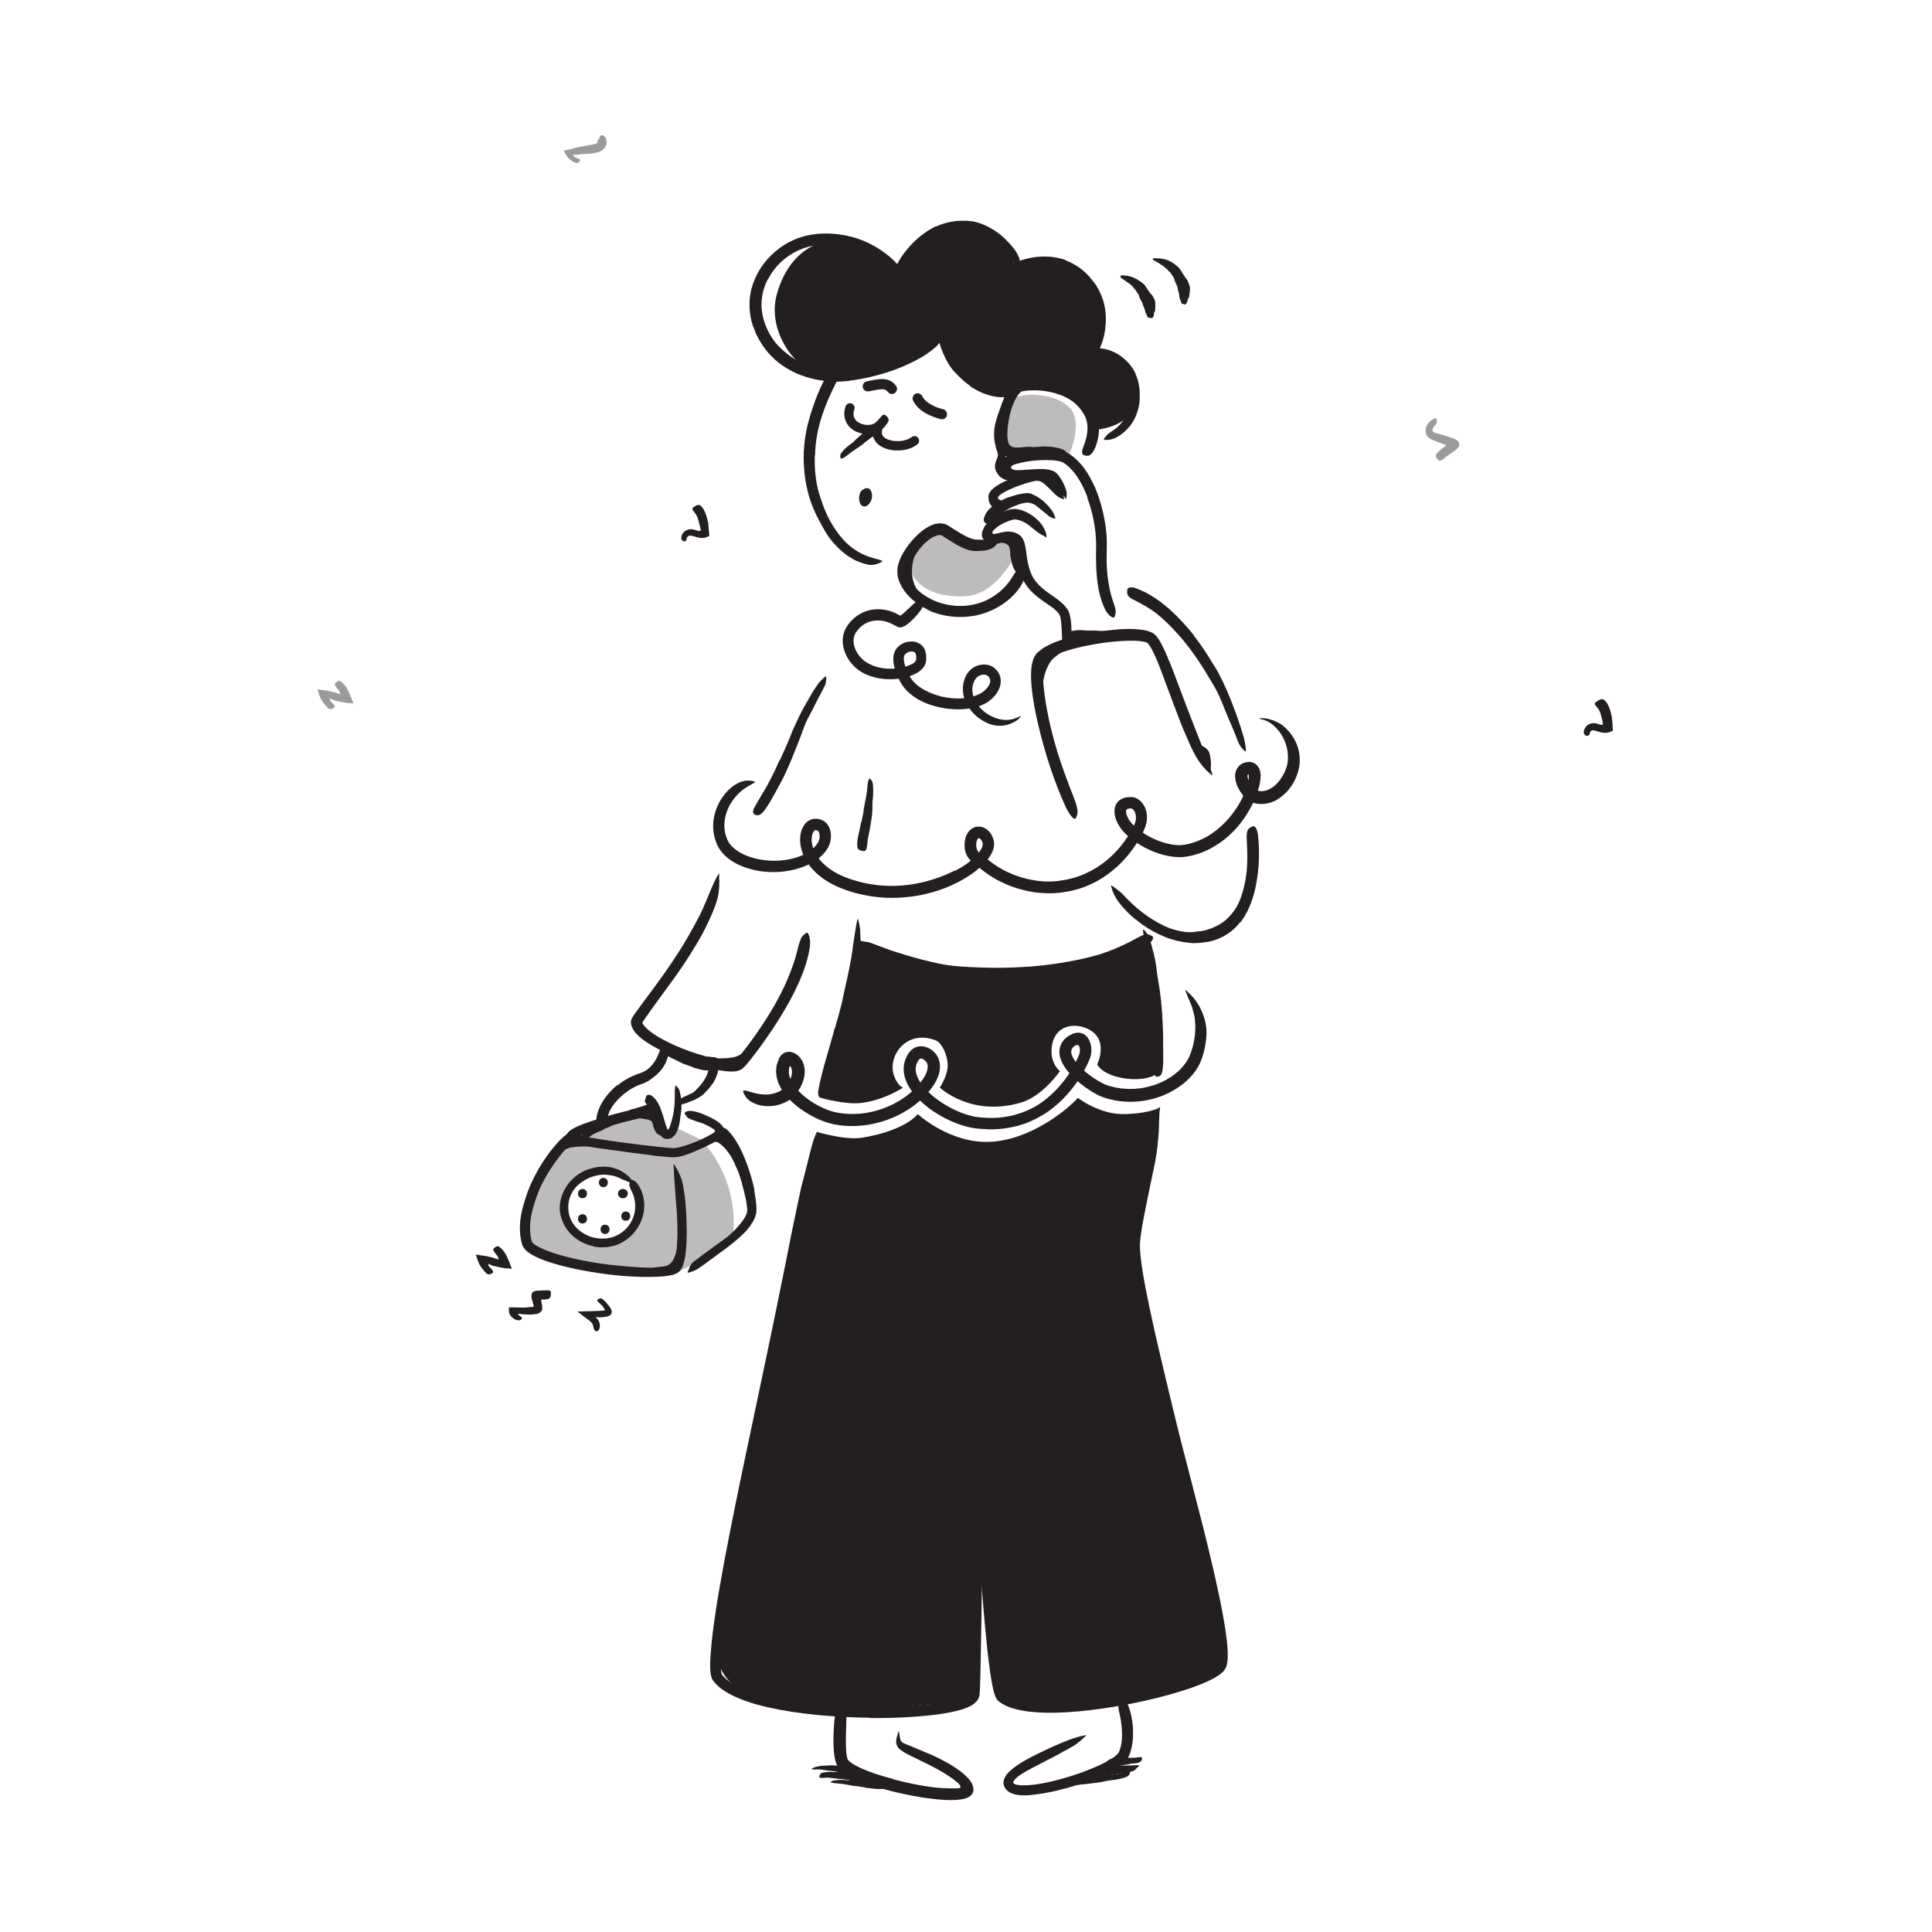 <?xml version="1.0" encoding="UTF-8"?> <svg xmlns="http://www.w3.org/2000/svg" id="Layer_1" width="520" height="520" viewBox="0 0 520 520"><defs><style>.cls-1{opacity:.3;}.cls-1,.cls-2{fill:#231f20;stroke-width:0px;}.cls-3{opacity:.45;}</style></defs><path class="cls-2" d="M296.79,476.05c.77-.06,1.53-.11,2.3-.17.28-.02.55-.1.83-.12.98-.08,1.98-.03,2.97-.07.44-.02.87-.07,1.3-.11.28-.03.55-.07.83-.08.27-.04.57.06.85.1.18.04.17.12.04.29-.13.15-.34.52-.64.67-.54.19-1.08.39-1.63.51-.55.11-1.11.19-1.68.21-.68.04-1.36.24-2.04.33-.75.1-1.51.2-2.27.3-.47.07-.93.13-1.39.2-.7.11-1.41.21-2.1.37-.53.13-1.03.38-1.54.56-.11.04-.22.09-.34.11-.44.09-.6-.02-.8-.47-.05-.1-.1-.2-.13-.31-.12-.35-.01-.7.28-.91.43-.33.89-.57,1.37-.74.48-.17.98-.34,1.49-.42.76-.14,1.53-.21,2.3-.31v.05Z"></path><path class="cls-2" d="M301.34,473.19c.51,0,1.01,0,1.51-.03.18,0,.35-.07.54-.06.65.02,1.31.04,1.96.02.29-.01.57-.07.84-.13.36-.03.7-.17,1.11.03.12.05.13.17.08.39-.03.11-.07.24-.12.39-.05.16-.12.28-.22.32-.67.42-1.4.5-2.16.52-.46-.01-.89.19-1.33.27-.49.08-.99.13-1.49.19-.31.04-.61.08-.92.12-.46.07-.93.11-1.38.24-.35.1-.66.33-.99.51-.07.04-.14.1-.21.12-.28.08-.4-.06-.58-.63l-.12-.39c-.12-.45-.08-.84.11-1.03.54-.56,1.2-.66,1.86-.77.5-.07,1-.09,1.5-.13v.05Z"></path><path class="cls-2" d="M298.87,475.42c.65-.04,1.29-.08,1.94-.12.23-.02.46-.08.69-.09.82-.06,1.67.02,2.49-.02.37-.02.72-.04,1.09-.06.46-.02.92-.11,1.41.02.15.04.14.06.03.17-.1.11-.29.4-.54.5-.44.2-.89.4-1.34.56-.45.13-.92.19-1.39.22-.57.04-1.13.23-1.7.32-.62.09-1.25.18-1.88.28-.39.06-.77.13-1.15.19-.58.08-1.18.15-1.74.31-.44.12-.83.36-1.24.53-.09.04-.18.08-.27.11-.35.1-.49.03-.7-.33-.05-.08-.1-.16-.14-.24-.14-.28-.08-.57.15-.78.67-.66,1.52-.95,2.36-1.22.63-.19,1.27-.33,1.92-.39v.05Z"></path><path class="cls-2" d="M292.58,478.17c.97-.03,1.93-.07,2.9-.14.35-.03.69-.11,1.05-.13,1.24-.09,2.48-.19,3.71-.36.55-.07,1.08-.2,1.62-.33.68-.17,1.36-.35,2.08-.38.22,0,.26.23.14.53-.12.29-.37.67-.76.83-.34.13-.69.26-1.03.37-.35.1-.71.18-1.06.26-.71.15-1.43.27-2.17.33-.88.07-1.75.33-2.64.48-.97.16-1.95.29-2.92.41-.6.08-1.2.14-1.8.2-.91.1-1.83.15-2.73.3-.7.11-1.37.33-2.05.5-.15.04-.3.09-.45.11-.57.07-.77-.06-.94-.59-.04-.12-.09-.24-.11-.36-.09-.41.11-.79.51-.97,1.18-.55,2.47-.67,3.76-.83.96-.1,1.93-.18,2.9-.26v.05Z"></path><path class="cls-2" d="M225.36,476.89c-.56-.09-1.13-.18-1.69-.27-.21-.03-.41-.01-.62-.04-.73-.09-1.47-.24-2.21-.31-.33-.03-.66-.02-.98-.02-.42.01-.84.03-1.26,0-.13-.01-.12-.09-.02-.2.1-.1.29-.26.52-.34.84-.25,1.7-.48,2.57-.47.52-.01,1.07-.07,1.6-.1.59-.01,1.18.01,1.76.06.36.03.72.06,1.08.09.55.04,1.09.12,1.64.13.42,0,.85-.09,1.28-.14.09-.01.19-.04.28-.04.35.01.44.16.45.67,0,.12.01.23,0,.35-.02.39-.19.7-.45.79-.76.27-1.51.18-2.26.11-.56-.07-1.13-.15-1.69-.22v-.04Z"></path><path class="cls-2" d="M228.72,479.13c-.68-.12-1.35-.22-2.03-.3-.25-.03-.5,0-.75-.03-.88-.09-1.76-.23-2.65-.32-.39-.04-.79-.02-1.17,0-.25.02-.5.05-.75.06-.12,0-.25,0-.38,0-.12,0-.26-.11-.39-.15-.16-.09-.15-.21-.04-.45.06-.12.14-.29.24-.47.1-.15.23-.24.37-.28,1.02-.23,2.06-.38,3.11-.26.63.08,1.28,0,1.92,0,.7.02,1.41.07,2.11.12.43.04.87.07,1.3.11.65.04,1.31.14,1.96.15.51,0,1.01-.1,1.52-.11.11,0,.22-.03.33-.02.41.03.53.19.56.72,0,.12.02.24.02.36,0,.4-.2.72-.51.84-.45.17-.91.28-1.37.35-.46.03-.91.01-1.37,0-.68-.05-1.36-.17-2.04-.24v-.05Z"></path><path class="cls-2" d="M233.02,481.12c-.79-.12-1.58-.24-2.36-.36-.29-.04-.58-.03-.86-.08-1.01-.19-2.02-.38-3.03-.52-.45-.06-.9-.09-1.35-.14-.57-.05-1.15-.11-1.72-.24-.18-.04-.15-.14,0-.25.16-.11.44-.27.78-.32.59-.07,1.18-.15,1.77-.17.59,0,1.18.03,1.77.1.71.09,1.45.02,2.17.05.79.06,1.59.12,2.39.18.49.04.98.08,1.47.12.74.05,1.49.13,2.22.12.57-.01,1.14-.13,1.71-.16.13,0,.25-.04.37-.03.47,0,.61.14.69.64.02.11.04.22.05.34.03.38-.18.68-.52.8-.51.16-1.04.27-1.57.32-.53.01-1.06-.02-1.6-.07-.79-.07-1.59-.18-2.39-.27v-.04Z"></path><path class="cls-2" d="M230.28,253.71s20.53,9.61,32.74,8.68,23.9-1.29,28.15-2.36c4.25-1.07,17.98-6.18,17.98-6.18,0,0,3.44,28.86,3.1,33.44s-14.08,4.1-16.95-.78c0,0,2.35-4.78-.28-7.91-2.96-3.53-11.58-4.24-12,3.95-.2,3.89,2.26,5.74,2.26,5.74,0,0-4.58,6.75-10.49,8.48-13.5,3.95-21.83-4.05-21.83-4.05,0,0,2.26-3.39,2.12-6.21-.14-2.82-1.62-5.85-3.25-6.49-7.91-3.15-13.41,4.49-11.01,10.02,1.11,2.55,2.26,2.67,2.26,2.67,0,0-4.94,3.39-11.37,4.16-4.16.5-10.78-1.37-10.78-1.37l9.38-41.78Z"></path><path class="cls-2" d="M219.91,304.66s7.38,2.21,11.78,1.6c5.16-.71,12.48-2.99,15.32-6.4,0,0,8.66,8.01,19.58,7.46,10.92-.55,20.89-8.83,23.53-11.84,0,0,5.82,4.62,12.79,4.38s9.36-1.84,9.36-1.84c0,0-5.36,23.62-6.25,28.23s-.56,16.8-.07,19.48c.49,2.68,12.19,44.61,12.32,45.14s8.35,37.03,9.67,43.68c1.32,6.65,2.25,14.75,0,14.84s-19.64,7.19-19.64,7.19c0,0-20.64,4.15-25.91,3.14-5.27-1.02-12.79-.69-13.74-3.96-.95-3.27-3.74-33.19-3.74-33.19l-1.12-20.54-.63,47.26s-.37,7.84-2.65,8.34c-2.28.5-29.14,2.83-29.14,2.83,0,0-27.79-.82-34.88-7.79-7.1-6.96-2.6-20.14-2.6-20.14,0,0,12.48-64.46,12.37-63.88s10.33-45.65,10.33-45.65l3.29-18.37Z"></path><path class="cls-1" d="M188.58,306.68l-5.89-2.8s-1.46,1.26-3.84,1.68c-2.39.43-1.81-4.44-3.04-5.91-1.22-1.47-24.08,7.54-26.67,10.79-2.59,3.24-9.4,20.73-6.73,25.09,2.66,4.35,32.13,7.19,38.19,6.92,6.07-.26,16.8-10.6,16.8-10.6,1.18-15.92-8.82-25.17-8.82-25.17ZM171.88,329.19c-.74,1.69-5.83,5.08-8.44,5.01-2.61-.06-7.64-1.03-9.21-3.29-1.55-2.27-1.52-9.92-1.52-9.92,0,0,3.06-5.99,7.51-5.99s8.08.93,10.09,3.6c2.01,2.66,2.33,8.91,1.57,10.59Z"></path><path class="cls-2" d="M160.89,308.75c-.89-.11-1.78-.19-2.68-.2-.33,0-.65.04-.98.02-1.15,0-2.3.06-3.45.26-.5.13-1,.25-1.47.46-.6.26-1.19.55-1.86.71-.21.05-.23-.03-.15-.24.09-.2.26-.58.56-.88,1.21-.79,2.59-1.36,4.03-1.54.87-.08,1.74-.28,2.62-.32.97-.04,1.93.04,2.88.13.58.06,1.16.14,1.74.22.87.15,1.74.29,2.6.44.67.11,1.34.1,2,.24.14.03.29.04.43.07.53.12.68.28.73.6.01.07.03.14.04.21.01.2-.25.39-.67.43-.61.02-1.24.09-1.85.02-.61-.07-1.22-.15-1.83-.24-.9-.13-1.8-.26-2.7-.34v-.04Z"></path><path class="cls-2" d="M183.63,336.96c-.25,1.03-.59,2.07-1.2,3.05-.22.36-.46.72-.77,1.04-.63.58-1.38.81-2.06.97-.69.15-1.36.2-2.03.22-.59.03-1.17,0-1.75-.03-.37-.03-.74-.03-1.1-.1-.36-.11-.72-.17-1.08-.22-.22-.04-.19-.09,0-.15.2-.09.55-.09.97-.28.74-.21,1.46-.25,2.16-.4.7-.09,1.4-.13,2.07-.24.4-.06.79-.19,1.11-.39.33-.2.54-.41.8-.71.54-.63.92-1.51,1.17-2.43.15-.57.29-1.15.37-1.75.13-.9.24-1.83.24-2.75-.01-.72-.11-1.42-.13-2.13,0-.16-.03-.31-.02-.47.07-.59.2-.78.49-.9.07-.03.13-.07.19-.08.21-.05.4.18.56.61.24.63.32,1.29.43,1.97.04.68.04,1.36,0,2.06-.05,1.03-.18,2.08-.4,3.13h-.04Z"></path><path class="cls-2" d="M173.08,299.52c.33.1.65.21.97.33.12.04.24.05.35.12.4.21.77.46,1.11.72.16.1.3.22.45.34.18.15.36.31.46.54.03.07-.04.13-.17.18-.12.05-.31.11-.42.08-.2-.04-.39-.08-.6-.12-.17-.07-.34-.16-.51-.26-.2-.14-.47-.11-.71-.15-.27-.05-.53-.12-.81-.16-.17-.03-.35-.06-.52-.07-.27-.02-.54-.09-.81-.06-.21.02-.41.14-.62.21-.04.02-.09.05-.13.05-.17.01-.24-.13-.31-.48l-.05-.24c-.04-.27.01-.51.13-.67.36-.35.78-.44,1.22-.48.32-.05.66.02.99.09v.04Z"></path><path class="cls-2" d="M159.25,303.29c.56-.23,1.12-.42,1.68-.59.2-.06.4-.13.61-.16.76-.09,1.49-.16,2.21-.26.32-.05.62-.11.93-.18.39-.09.78-.17,1.19-.19.13,0,.13.06.05.17-.08.11-.22.31-.42.43-.72.43-1.42.85-2.19,1.07-.46.13-.88.43-1.3.66-.47.24-.98.38-1.45.61-.29.13-.58.27-.86.44-.42.24-.84.5-1.18.84-.28.25-.39.65-.65.89-.05.06-.09.13-.15.18-.23.19-.38.19-.75,0l-.24-.12c-.26-.15-.39-.41-.36-.72.03-.22.06-.45.12-.67.05-.23.12-.45.26-.61.25-.34.55-.65.88-.9.5-.38,1.05-.66,1.59-.93l.03.04Z"></path><path class="cls-2" d="M197.85,313.4c-.4-.8-.79-1.61-1.24-2.38-.17-.28-.4-.51-.58-.78-.63-.95-1.4-1.77-2.28-2.43-.4-.28-.86-.46-1.32-.51-.58-.17-1.22-.23-1.91-.14-.22.02-.22-.04-.1-.22.12-.18.37-.56.8-.82.38-.2.81-.37,1.27-.46.46-.06.9.04,1.33.15.84.25,1.62.66,2.15,1.3.65.72,1.38,1.35,1.94,2.11.6.84,1.13,1.71,1.53,2.63.25.57.48,1.14.69,1.71.16.43.31.87.44,1.32.11.45.21.9.32,1.35.15.7.37,1.36.5,2.06.02.16.06.31.08.46.05.59-.05.79-.31.92-.06.03-.12.07-.18.08-.2.05-.37-.17-.49-.55-.17-.57-.38-1.14-.6-1.71-.26-.56-.58-1.1-.9-1.64-.27-.38-.41-.81-.6-1.22-.19-.41-.38-.82-.59-1.22l.05-.02Z"></path><path class="cls-2" d="M175.83,303.06c-.12-.4-.22-.8-.36-1.15-.05-.13-.13-.24-.17-.38-.14-.48-.33-.94-.61-1.34-.11-.19-.28-.33-.44-.46-.22-.16-.46-.26-.68-.46-.07-.07-.02-.24.11-.41.13-.17.37-.36.59-.33.76.12,1.55.49,1.86,1.17.2.39.53.68.75,1.04.24.4.37.84.53,1.24.09.25.18.49.27.74.15.36.27.73.48,1.03.17.23.41.4.61.58.04.04.1.07.14.11.14.16.07.3-.21.64l-.19.23c-.22.25-.5.37-.76.31-.34-.12-.64-.3-.9-.52-.26-.22-.4-.52-.55-.79-.21-.41-.35-.83-.51-1.22l.04-.02Z"></path><path class="cls-2" d="M173.41,299.29c-.41.06-.82.11-1.22.17-.15.02-.28.08-.42.09-.51.07-1.04.05-1.55.07-.23.02-.44.04-.67.06-.28.03-.57.05-.86.02-.09,0-.09-.05-.04-.14.06-.08.15-.25.29-.36.25-.18.49-.37.75-.5.26-.11.53-.2.81-.24.34-.05.66-.19.99-.3.36-.1.73-.2,1.09-.31.22-.07.44-.13.66-.21.33-.11.67-.21.97-.38.23-.14.41-.37.59-.56.04-.04.07-.1.12-.14.17-.13.3-.04.57.29l.19.23c.2.27.27.55.19.76-.28.55-.77.86-1.28,1.1-.38.19-.78.3-1.19.38l-.02-.04Z"></path><path class="cls-2" d="M186.58,287.28c-.68-.24-1.35-.49-2.02-.75-.24-.09-.5-.14-.74-.26-.82-.41-1.66-.82-2.48-1.22-.37-.17-.73-.36-1.09-.53-.46-.22-.92-.46-1.35-.76-.13-.09-.08-.15.08-.19.16-.03.45-.08.75-.03.52.1,1.03.2,1.54.31.5.14.97.35,1.44.56.56.27,1.21.37,1.82.55.66.22,1.32.45,1.99.65.41.13.82.25,1.24.36.63.16,1.26.33,1.91.42.5.07,1,.04,1.5.04.11,0,.22-.01.33,0,.41.04.52.19.55.62,0,.1.02.2.02.3,0,.33-.2.58-.53.66-.95.19-1.93.11-2.87-.12-.71-.15-1.4-.37-2.1-.58v-.04Z"></path><path class="cls-2" d="M196.81,286.2c-.62.05-1.24.08-1.86.03-.22-.01-.45,0-.67-.03-.78-.11-1.55-.29-2.29-.51-.34-.08-.65-.17-.99-.25-.42-.12-.82-.29-1.18-.54-.11-.08-.05-.18.1-.28.15-.1.41-.22.65-.21.21.01.43,0,.63.03.2.04.4.07.6.11.4.07.79.16,1.2.25.48.12,1,.05,1.5.04.55-.02,1.1-.02,1.66-.08.34-.03.68-.08,1.02-.15.51-.1,1.02-.23,1.49-.44.36-.19.68-.42,1.02-.62.07-.05.15-.1.22-.14.28-.15.43-.11.67.14.05.06.11.11.16.17.16.2.16.46-.02.69-.25.34-.56.64-.9.91-.35.23-.76.38-1.16.51-.6.2-1.23.31-1.85.4v-.04Z"></path><path class="cls-2" d="M331.85,248.32c-1.06,1.01-2.29,1.88-3.63,2.47-.49.21-.97.43-1.47.58-1.77.5-3.54.75-5.32.82-.79.03-1.58.05-2.36.04-.5,0-1-.02-1.5-.07-.5-.08-.98-.23-1.46-.39-.3-.1-.25-.14.02-.22.27-.07.77-.28,1.33-.4,1.96-.03,3.86-.31,5.8-.54,1.16-.14,2.33-.57,3.39-1.01,1.18-.49,2.27-1.13,3.25-1.97.59-.52,1.15-1.1,1.66-1.72.77-.95,1.44-2.01,2.01-3.1.45-.85.78-1.74,1.14-2.63.08-.2.16-.39.25-.58.36-.7.56-.9.93-.93.08,0,.17-.03.24-.02.25.02.32.4.22,1-.13.89-.37,1.77-.67,2.65-.31.88-.64,1.78-1.16,2.59-.73,1.23-1.62,2.4-2.66,3.46l-.03-.03Z"></path><path class="cls-2" d="M322.12,200.11s2.96.92,3.42,2.61c.82,3.03.11,5.39.11,5.39l-3.52-8Z"></path><path class="cls-2" d="M279.27,182.38c.24-1.1.62-2.18,1.11-3.21.17-.38.37-.75.57-1.11.81-1.23,1.89-2.28,3.14-2.99.58-.26,1.08-.68,1.7-.81.75-.28,1.54-.4,2.3-.52.24-.03.21-.02.03.1-.18.11-.49.36-.87.58-.68.38-1.22.99-1.84,1.34-.62.38-1.14.86-1.72,1.3-.67.55-1.19,1.32-1.57,2.13-.48.86-.8,1.82-1.05,2.81-.13.61-.28,1.23-.35,1.86-.13.96-.19,1.94-.16,2.9.05.75.19,1.48.21,2.23l.03.49c.01.62-.06.83-.26.99-.05.04-.09.08-.13.11-.15.08-.32-.15-.5-.6-.24-.66-.53-1.34-.69-2.05-.11-.72-.18-1.45-.2-2.2-.04-1.11.04-2.23.21-3.36h.04Z"></path><path class="cls-2" d="M291.58,169.66c.71.02,1.42.05,2.13.07.26,0,.51-.05.77-.04.91.08,1.82.12,2.73.17.4.02.8-.01,1.2-.04.51-.05,1.01-.1,1.53-.08.16,0,.16.12.05.28-.11.15-.33.38-.61.49-1.02.35-2.04.7-3.1.7-.64-.01-1.28.19-1.92.24-.71.04-1.42.08-2.12.11-.44.02-.87.04-1.3.07-.66.06-1.32.06-1.96.15-.5.07-.97.28-1.45.41-.11.02-.21.06-.32.07-.4.06-.55-.11-.72-.53-.04-.1-.08-.19-.11-.29-.1-.31.02-.64.3-.87.21-.15.43-.28.65-.4.23-.1.46-.17.69-.23.47-.13.94-.21,1.42-.27.71-.09,1.43-.05,2.15-.07v.05Z"></path><path class="cls-1" d="M272.42,150.85s-4.73,9.1-12.29,9.6c-10.23.67-14.87-4.16-15.41-8.41-.54-4.27,6.38-10.36,8.18-9.94s6.57,3.62,8.27,3.94c1.7.31,7.44.64,9.47-.48,2.03-1.13,1.78,5.31,1.78,5.31Z"></path><path class="cls-1" d="M287.8,122.29s3.95-8.71,0-12.66c-3.95-3.95-12.52-3.99-15.19-2.41s-3.23,8.88-2.46,11.07c.77,2.19.77,3.57,5,3.22,4.22-.35,12.65.78,12.65.78Z"></path><path class="cls-2" d="M243.74,155.23c-.12-1.2-.02-2.42.26-3.57.1-.42.21-.84.34-1.24.56-1.41,1.38-2.67,2.33-3.77.46-.45.86-.96,1.39-1.33.32-.25.62-.53.97-.74.35-.21.7-.41,1.05-.6.22-.12.21-.07.08.11-.13.18-.36.52-.66.85-.29.27-.51.62-.76.91l-.36.46-.32.49c-.51.57-.93,1.2-1.36,1.83-.23.4-.48.8-.6,1.25l-.22.67-.15.68c-.24.99-.29,2.02-.27,3.04l.09.95.2.93c.1.47.3.92.45,1.38.22.43.41.88.68,1.28.22.3.46.59.71.87l.8.77c.11.12.25.2.37.31.44.41.49.63.26,1.1-.05.1-.1.22-.16.31-.2.33-.6.38-1.05.12-.69-.36-1.27-.9-1.84-1.47-.49-.64-.95-1.32-1.28-2.07-.3-.53-.44-1.14-.65-1.72-.13-.6-.29-1.19-.34-1.8h.04Z"></path><path class="cls-2" d="M276.85,120.41c.9-.05,1.81-.1,2.71-.15.33-.02.66-.08.99-.09,1.18-.03,2.39.04,3.57.27.53.11,1.06.2,1.57.39.68.18,1.27.68,1.64,1.26.12.18.04.2-.16.16-.14-.03-.28-.05-.39-.07-.16-.02-.33-.04-.5-.08-.6-.09-1.11-.29-1.71-.35-.59-.08-1.21-.1-1.84-.15-.76-.05-1.56.09-2.36.19-.88.11-1.76.22-2.65.33-.55.07-1.1.14-1.65.22-.84.11-1.69.17-2.55.27-.67.07-1.33.23-2.09.2-.16,0-.34,0-.51-.04-.65-.17-.82-.48-.64-.98.04-.11.08-.23.13-.33.21-.35.52-.52.79-.57.81-.09,1.88-.16,3.02-.27.87-.09,1.75-.17,2.62-.26v.05Z"></path><path class="cls-2" d="M268.04,120.29c-.36-1.18-.51-2.38-.48-3.55.02-.43,0-.85.06-1.27.2-1.47.62-2.86,1.09-4.2.21-.59.42-1.18.63-1.76.14-.37.27-.75.42-1.11.17-.36.39-.7.59-1.04.13-.21.14-.18.15.05,0,.22.07.65.06,1.13-.34,1.58-.67,3.11-1.09,4.61-.24.91-.24,1.88-.23,2.81.03,1.02.09,2.04.36,3.02.15.6.4,1.17.66,1.84.19.5.36,1.08.36,1.71,0,.64-.21,1.22-.39,1.71-.14.38-.25.74-.28,1.06-.03.3.03.53.11.75.04.09.11.16.14.22.08.1.06.11.03.21-.03.1-.07.28-.09.56,0,.13,0,.26,0,.39,0,.22-.07.41-.3.52-.22.1-.63.08-.99-.2-.53-.4-.8-.94-.95-1.47-.07-.27-.11-.54-.11-.83,0-.29.07-.6.12-.81.25-.92.6-1.52.65-1.88.15-.43-.16-1.29-.59-2.45l.04-.02Z"></path><path class="cls-2" d="M271.94,149.19c-.09-.65-.11-1.4-.23-1.81-.04-.16-.13-.24-.2-.36-.23-.42-.87-.82-1.61-.92-.33-.04-.68.03-1.02.13-.44.09-.9.23-1.4.34-.15.03-.17-.03-.11-.18.06-.15.17-.46.38-.69.19-.2.4-.4.64-.57.24-.17.51-.27.8-.36.56-.18,1.25-.23,1.87-.04.71.27,1.53.59,2.05,1.33.54.83.59,1.58.71,2.22.07.41.13.83.2,1.24.11.62.2,1.25.37,1.86.14.47.39.9.59,1.35.04.1.11.19.14.29.13.38.02.53-.51.73-.12.05-.24.1-.36.13-.42.13-.8.05-.99-.21-.56-.75-.81-1.61-1.01-2.48-.15-.65-.25-1.32-.37-1.98h.05Z"></path><path class="cls-2" d="M227.41,64.76c-4.94-.91-14.66,1.36-18.31,14.38-2.45,8.74,3.29,17.92,9.18,20.76,0,0,6.69,2.01,13.68,0,6.99-2.01,15.79-5.84,17.58-7.09s4.05-1.24,4.05-1.24c0,0,4.96,10.59,12.99,12.77,5.06,1.38,12.05-1,12.05-1,0,0,9.43.05,12.33,3.89,2.9,3.83,3.69,8.45,3.69,8.45,0,0,8.78-.43,10.49-6.36,1.7-5.93-1-7.9-2.62-9.42s-7.83-4.46-7.83-4.46c0,0,2.83-5.61,1.81-9.91-1.02-4.31-3.93-9.79-5.91-11.11-1.98-1.32-10.77-3.43-13.61-3.1-2.83.32-4.51,1.95-4.51,1.95,0,0,1.51-5.62-2.66-8.23s-11.87-3.74-15.76-2.84c-6.85,1.58-11.9,11.29-11.9,11.29,0,0-1.45.13-2.16-.67s-7.1-7.03-12.58-8.05Z"></path><path class="cls-2" d="M290.47,480.26c-3.65,1.16-7.34,2.13-11.2,2.65-1.41.18-2.83.39-4.35.3-.67-.05-1.35-.12-2.09-.34-.37-.09-.71-.25-1.18-.5-.4-.31-.81-.61-1.08-1.04-.59-.81-.61-1.93-.17-2.82.25-.5.45-.78.69-1.07.23-.29.48-.53.72-.77,2-1.78,4.15-2.92,6.32-4.06,1.95-.95,3.88-1.91,5.84-2.77,1.26-.54,2.52-1.08,3.8-1.57.64-.24,1.3-.44,1.95-.64.65-.21,1.31-.39,2-.52.85-.16.75-.1.19.41-.56.53-1.58,1.51-2.91,2.36-2.43,1.35-4.82,2.73-7.27,3.93-2.39,1.3-4.9,2.44-7.07,3.87-.63.43-1.24.92-1.64,1.42-.24.3-.24.33-.29.48-.04.13,0,.28.08.39.09.12.16.17.38.25.26.1.59.18.95.22.71.1,1.51.1,2.31.06,3.56-.2,7.22-1.11,10.77-2.15,2.19-.66,4.36-1.41,6.47-2.28,1.59-.66,3.18-1.37,4.65-2.21.74-.41,1.45-.87,2.04-1.38.31-.25.53-.52.68-.74.17-.33.32-.68.44-1.06.71-2.39.55-5.07.19-7.56-.08-.56-.22-1.09-.32-1.63-.21-1.01-.35-1.66-.35-2.14.04-.5.18-.84.45-1.19.12-.16.23-.36.36-.49.22-.22.52-.17.91.15.39.31.84.9,1.11,1.73.86,2.46,1.2,5.08,1.1,7.78-.07,1.36-.23,2.73-.68,4.18-.14.37-.23.72-.43,1.11-.09.19-.17.37-.28.57-.15.24-.32.48-.49.69-.63.71-1.23,1.15-1.83,1.58-1.76,1.19-3.53,2.03-5.32,2.81-1.79.77-3.61,1.45-5.44,2.08l-.03-.07Z"></path><path class="cls-2" d="M240.27,478.85c3.74,1.01,7.58,1.8,11.42,2.26,1.4.16,2.81.19,4.18.23.59.02,1.24.01,1.73-.01.25,0,.39,0,.61-.05.1-.03.2-.06.27-.14.06-.08.05-.19.03-.29-.04-.2-.16-.38-.3-.56-.04-.05-.07-.08-.12-.14l-.29-.28c-.22-.19-.43-.39-.67-.57-.46-.37-.96-.73-1.47-1.08-1.02-.69-2.1-1.33-3.2-1.95-1.96-1.08-4-2.08-6.03-3.05-1.3-.66-2.64-1.18-3.91-2.13-.32-.23-.68-.55-.94-.95-.25-.41-.37-.9-.38-1.33,0-.88.29-1.57.47-2.26.23-.85.26-.76.38.04.06.39.1.98.28,1.57.09.29.22.56.4.72.09.08.17.15.28.18.08.06.18.11.29.17.42.22,1.16.45,1.79.73l2,.84c1.35.56,2.72,1.12,4.09,1.73,1.37.61,2.7,1.32,4.03,2.07,1.32.76,2.64,1.59,3.89,2.63.19.16.38.31.56.49l.28.26c.1.08.26.22.38.37.26.28.53.56.74.86.11.15.23.3.33.45l.24.47c.16.31.23.64.31.96l.07.49-.04.48c-.1.67-.57,1.2-1.12,1.53-.55.36-1.28.57-2.02.69-.37.07-.76.1-1.05.14l-.74.05c-.98.05-1.93.03-2.87-.02-4.12-.26-8.11-.96-12.07-1.84-2.43-.55-4.85-1.21-7.23-1.98-1.81-.59-3.6-1.27-5.34-2.14-.87-.44-1.73-.92-2.55-1.55-.41-.31-.81-.66-1.18-1.09-.36-.41-.69-1.05-.84-1.55-.51-1.63-.54-3.09-.62-4.58-.05-1.47-.02-2.93.07-4.37.04-.64.05-1.26.12-1.9.24-2.36.64-3.05,1.59-3.42.21-.08.41-.21.6-.24.59-.14,1.15.92,1.09,2.62-.05,2.52-.19,5.1-.13,7.57.02.61.05,1.22.11,1.79.02.29.08.54.11.82.06.22.1.5.16.67.03.08.06.17.08.26.03.03.05.06.06.09.04.08.16.22.31.36.3.29.73.6,1.21.89,1.45.87,3.22,1.61,5.02,2.25,1.81.64,3.68,1.19,5.57,1.67v.08Z"></path><path class="cls-2" d="M279.71,263.08c-4.29.39-8.58.53-12.88.46-1.57-.04-3.13,0-4.7-.12-5.51-.39-10.99-1.27-16.33-2.68-2.37-.61-4.74-1.34-7.02-2.19l-2.19-.88c-.72-.31-1.42-.69-2.12-1.05-1.4-.73-2.7-1.65-3.86-2.73-.67-.75-.48-.76.44-.7.47.02,1.08.12,1.78.25.36.06.76.1,1.14.21.38.11.77.24,1.16.42,1.42.55,2.83,1.06,4.25,1.58,1.43.5,2.88.92,4.33,1.37,2.9.9,5.88,1.65,8.92,2.31,3.64.78,7.54.94,11.35,1.07,4.19.15,8.41.09,12.61-.21,2.59-.19,5.17-.45,7.74-.84,3.88-.58,7.78-1.33,11.51-2.45,2.9-.88,5.62-2.08,8.26-3.4.58-.29,1.12-.63,1.7-.92,2.12-1.13,2.83-1.38,3.75-.91.21.1.45.18.61.31.55.39.01,1.49-1.57,2.57-4.7,3.18-10.34,5.14-16.02,6.5-4.23,1.03-8.55,1.68-12.87,2.14v-.08Z"></path><path class="cls-2" d="M203.02,320.47c.21,1.26.43,2.49.53,3.82.04.67.1,1.34,0,2.22-.1.39-.21.78-.33,1.17l-.49.98c-.26.45-.53.85-.8,1.28-.29.38-.58.77-.89,1.13-2.27,2.45-4.83,4.36-7.4,6.24-1.14.83-2.28,1.67-3.41,2.49-.72.53-1.44,1.07-2.19,1.57-.38.25-.79.43-1.19.64-.4.21-.88.3-1.31.46-.56.16-.55.04-.32-.48.15-.35.3-.72.45-1.08.2-.42.49-.83.86-1.2,2.86-2.19,5.76-4.27,8.68-6.39,1.73-1.27,3.28-2.92,4.54-4.57.67-.9,1.26-1.87,1.36-2.74l.02-.34-.03-.42c-.01-.27-.05-.56-.09-.85-.07-.58-.19-1.17-.3-1.75-.31-1.45-.67-2.9-1.08-4.34-.63-2.18-1.32-4.36-2.24-6.41-.71-1.6-1.63-3.06-2.6-4.43-.21-.3-.44-.59-.66-.88-.4-.55-.61-.93-.7-1.25-.07-.33.01-.63.22-1.01.09-.17.17-.36.27-.51.33-.5,1.15-.39,2,.43,2.37,2.49,3.84,5.66,5.04,8.84.87,2.39,1.62,4.81,2.14,7.32l-.07.02Z"></path><path class="cls-2" d="M245.14,178.9c.32-.13.54-.32.8-.48.19-.18.41-.35.49-.51.08-.08.07-.08.09-.11,0-.02.04-.18.06-.3.03-.28.03-.61,0-.92-.09-.73-.15-.82-.4-1.02-.24-.17-.73-.27-1.24-.17-.5.1-1.01.35-1.29.68-.09.07-.12.17-.19.24-.02.09-.09.14-.1.25-.07.18-.09.46-.1.74.02,1.21.56,2.73,1.24,4.09.53,1.06,1.06,1.8,1.82,2.54.78.69,1.65,1.34,2.63,1.85,3.43,1.84,7.69,2.63,11.56,2.01.95-.19,1.91-.41,2.73-.83.45-.18.82-.38,1.19-.65.37-.26.72-.57,1.03-.9.62-.66,1.06-1.44,1.06-2.1.03-.63-.39-1.35-.99-1.59-.55-.24-1.32-.18-1.97.15-.69.34-1.08.84-1.43,1.65-.66,1.51-.51,3.28.22,4.83.95,1.99,2.71,3.65,4.76,4.55,2.01.96,4.46,1.24,6.61.25,1.29-.64,1.29-.41.28.49-.51.44-1.36.93-2.51,1.32-1.15.38-2.67.53-4.24.18-1.38-.34-2.65-1.01-3.78-1.85-1.14-.84-2.12-1.9-2.9-3.13-.76-1.24-1.32-2.68-1.4-4.25-.11-1.57.29-3.18,1.12-4.56,1.06-1.62,2.75-2.51,4.67-2.5.96.01,2.02.35,2.81,1.05.78.69,1.3,1.55,1.51,2.58.2,1.03,0,2.04-.33,2.83-.34.81-.8,1.47-1.31,2.05-.51.58-1.08,1.08-1.7,1.52-.64.46-1.33.75-2,1.04-3.27,1.16-6.64,1.2-9.88.69-3.23-.56-6.46-1.67-9.11-3.89-1.46-1.18-2.64-2.93-3.3-4.54-.37-.83-.69-1.68-.92-2.6-.22-.92-.38-1.89-.25-2.98.08-.54.24-1.11.55-1.65.31-.5.7-.94,1.15-1.27.9-.66,1.94-1.01,3.03-1.03,1.06-.03,2.3.33,3.12,1.29.21.23.35.48.51.76.14.3.21.56.27.81.12.5.17.98.18,1.47,0,.61.01,1.2-.33,2-.18.34-.39.59-.59.87-.23.23-.46.45-.69.66-.97.77-2.04,1.21-3.1,1.57-2.14.67-4.36.86-6.55.67-1.66-.14-3.32-.52-4.87-1.21-1.55-.69-3.01-1.74-4.07-3.09-.55-.66-1.01-1.39-1.37-2.17-.38-.78-.65-1.61-.79-2.47-.32-1.72,0-3.62.96-5.13,1.42-2.25,3.73-3.97,6.38-4.5,1.32-.28,2.68-.28,4-.04.66.12,1.31.31,1.94.54.31.13.63.25.92.4l.83.44c.17.09.34.26.52.09.08-.05.15-.11.22-.17l.46-.38c1.39-1.2,2.25-2.13,2.92-2.68.68-.56,1.16-.8,1.71-.92.25-.05.53-.18.74-.19.74-.11.36,1.87-1.65,4.16-.37.43-.76.85-1.17,1.26-.2.21-.42.41-.64.61l-.34.3c-.12.1-.21.18-.44.36-.39.29-.8.55-1.24.73-.42.15-.93.29-1.34.08l-1.93-.98c-1.67-.77-3.54-1.01-5.24-.6-1.7.39-3.15,1.51-4.14,2.98-.84,1.27-.88,2.96-.18,4.6.53,1.2,1.38,2.32,2.45,3.13,1.07.79,2.38,1.39,3.81,1.72,1.43.33,2.96.44,4.46.32,1.49-.11,3-.47,4.18-1.08l.04.06Z"></path><path class="cls-2" d="M271.56,133.83c1.19-.43,2.39-.79,3.75-.99.51-.06,1-.21,1.71-.08.15.03.32.06.46.1l.29.13c.19.09.38.16.57.26.38.18.74.39,1.09.61.7.44,1.36.96,1.94,1.52.52.5.99,1.04,1.42,1.58.59.68.96,1.5,1.24,2.33.08.26-.07.31-.37.24-.3-.08-.81-.23-1.21-.52-1.36-1.08-2.4-2.01-3.63-2.95-.37-.29-.81-.47-1.27-.61-.23-.07-.47-.12-.7-.18-.16,0-.18-.03-.41,0-.85.03-1.99.38-3,.78-.64.26-1.28.53-1.89.86-.93.49-1.86,1.02-2.67,1.67-.64.5-1.04,1.22-1.5,1.8-.11.12-.16.27-.27.39-.39.44-.64.43-1.32.22-.14-.05-.29-.07-.41-.12-.38-.12-.72-.64-.58-1.31.14-.43.3-.9.52-1.3.21-.41.51-.75.8-1.07.6-.66,1.28-1.19,1.99-1.68,1.07-.71,2.23-1.23,3.4-1.73l.03.06Z"></path><path class="cls-2" d="M219.31,122.51c-.12,3.02.13,6.09.8,9.07.27,1.08.63,2.14.99,3.2.62,1.87,1.38,3.69,2.32,5.43.96,1.72,2.07,3.37,3.37,4.85,1.16,1.31,2.51,2.47,4,3.33,1.89,1.19,3.98,1.79,6.16,2.35.69.17.62.39-.02.69-.32.14-.79.38-1.37.49-.29.06-.62.13-.96.15-.34.02-.69-.05-1.05-.12-1.28-.25-2.5-.73-3.67-1.29-.56-.32-1.11-.66-1.65-1.01-.51-.39-1.04-.75-1.52-1.17-1.94-1.66-3.59-3.62-4.82-5.8-1.48-2.6-2.94-5.33-3.87-8.22-1.01-3.18-1.55-6.49-1.68-9.8-.07-1.02,0-2.04,0-3.06.09-1.02.11-2.03.27-3.04.37-3.06,1.16-6.06,2.17-8.93.75-2.25,1.61-4.43,2.67-6.55.25-.46.46-.92.73-1.38,1.02-1.66,1.6-2.02,2.52-1.83.21.04.43.06.62.13.61.25.64,1.22.02,2.39-1.81,3.52-3.46,7.22-4.6,11.14-.81,2.91-1.3,5.94-1.36,8.99h-.08Z"></path><path class="cls-2" d="M261.19,103.92c-.66-.47-1.28-.98-1.9-1.48-.57-.56-1.19-1.06-1.71-1.67-.38-.44-.85-.78-1.19-1.26l-.9-1.24c-.27-.43-.51-.89-.76-1.33-.26-.43-.45-.91-.66-1.36-.22-.45-.42-.91-.57-1.4-.14-.42-.34-.82-.46-1.25l-.34-1.28c-.13-.55-.2-1.12-.27-1.68-.06-.28,0-.57.03-.85.05-.28.09-.55.14-.84.07-.35.21-.29.47-.02.23.28.74.75.93,1.3l.55,1.44c.22.46.48.9.62,1.38.21.46.4.92.58,1.4.22.46.45.92.65,1.4.28.56.65,1.07,1.04,1.58.43.47.83.98,1.27,1.44.49.5.95,1.04,1.5,1.49l.79.71.85.63c.68.55,1.46.96,2.22,1.4.61.26,1.19.59,1.82.82.63.2,1.25.47,1.9.55.51.08,1.01.14,1.51.13l1.5-.1c.22,0,.43-.07.65-.07.8-.03,1.06.18,1.29.95.05.18.12.35.16.52.13.59-.2,1.09-.9,1.31-2.06.71-4.36.32-6.45-.37-1.58-.49-3.02-1.32-4.41-2.17l.03-.06Z"></path><path class="cls-2" d="M251.87,61c2.3-1.06,4.88-1.65,7.43-1.58.93-.05,1.85.09,2.77.2,1.6.35,3.1.97,4.48,1.74,1.37.78,2.67,1.66,3.78,2.75.99.96,1.94,1.96,2.75,3.07.54.7.96,1.5,1.27,2.35.25.87.35,1.81.19,2.7-.1.55-.23.44-.51.02-.24-.43-.88-1.06-1.44-1.69-.87-1.18-1.83-2.31-2.95-3.34-.55-.51-1.15-.99-1.76-1.45-.59-.49-1.2-.96-1.84-1.41-1.55-1.08-3.47-1.56-5.31-1.75-2.03-.27-4.14-.06-6.14.65-.61.25-1.23.45-1.81.78l-.88.46-.84.55c-1.69,1.12-3.28,2.49-4.59,4.08-1.03,1.23-1.78,2.64-2.53,4.02-.16.31-.3.62-.47.93-.62,1.13-.97,1.39-1.86,1.24-.2-.03-.4-.04-.58-.09-.59-.16-.87-.94-.51-1.92,1.03-2.92,2.91-5.63,5.24-7.98,1.74-1.74,3.78-3.27,6.09-4.4l.04.07Z"></path><path class="cls-2" d="M305.61,100.62c.87,1.85,1.18,3.89,1.15,5.82,0,.72,0,1.4-.09,2.08-.39,2.41-1.3,4.82-2.97,6.65-.73.8-1.55,1.53-2.45,2.1-1.13.77-2.49,1.25-3.85,1.12-.42-.03-.38-.18-.11-.52.28-.32.71-.97,1.26-1.32l.71-.5c.24-.15.48-.28.7-.46.46-.31.86-.68,1.24-1.07.75-.79,1.39-1.67,1.96-2.68.67-1.22.8-2.75.85-4.21.07-1.61-.13-3.18-.67-4.68-.35-.9-.76-1.81-1.38-2.57-.89-1.18-2.05-2.23-3.41-2.86-1.07-.48-2.24-.61-3.36-.68-.25,0-.5.03-.75.01-.92-.05-1.2-.22-1.4-1.13-.05-.19-.11-.37-.14-.54-.11-.53.33-1.25,1.18-1.36,2.49-.38,5.34.37,7.59,2.03,1.69,1.21,3.08,2.86,3.98,4.72l-.07.04Z"></path><path class="cls-2" d="M272.59,128.67c1.3-.47,2.6-.89,3.97-1.23.51-.11.99-.29,1.58-.35,1.23-.12,2.21.24,3.11.7.88.48,1.61,1.1,2.24,1.76.54.61,1.06,1.21,1.54,1.83.67.75,1.06,1.71,1.37,2.66.09.3-.06.34-.38.24-.31-.11-.88-.3-1.32-.64l-.58-.46c-.19-.15-.32-.34-.49-.5-.31-.34-.64-.66-.96-.97-.66-.6-1.25-1.23-1.91-1.72-.39-.3-.86-.5-1.32-.55-.21-.04-.51-.04-.64-.03-.19.02-.46.08-.72.14-1.19.29-2.46.67-3.69,1.12-.76.27-1.51.57-2.25.9-1.1.5-2.24,1.03-3.11,1.74-.21.19-.29.28-.36.42-.08.13-.08.29-.02.42.03.09.06.18.11.29.02.05.05.07.06.08,0,0,.01.01.02,0-.01,0-.07.04-.05.04l.02-.02s.07-.08.06-.08c.02-.01.03-.02.07-.01.13.03.32.09.45.22.12.13.21.37.28.72.03.16.08.31.1.45.07.43-.23,1.06-1.03,1.06-.26,0-.56-.02-.9-.13-.34-.11-.74-.33-1.06-.7-.32-.36-.49-.78-.58-1.11-.09-.3-.13-.66-.16-1.04-.11-.94.58-1.87,1.24-2.41.49-.43.96-.74,1.44-1.03,1.26-.76,2.54-1.3,3.83-1.84l.03.06Z"></path><path class="cls-2" d="M249.9,164.17c-1.92-.89-3.73-2.08-5.23-3.66-.76-.77-1.43-1.66-2-2.65-.56-.99-1.01-2.1-1.12-3.35-.02-.46-.06-.92,0-1.4l.1-.71.15-.61c.23-.79.52-1.52.87-2.2,1.28-2.38,2.91-4.45,4.93-6.22,1.02-.87,2.16-1.68,3.58-2.19.71-.24,1.52-.4,2.38-.3.43.05.86.17,1.25.35.18.1.41.22.54.31l.39.26c1.83,1.18,3.72,2.42,5.53,3.09.58.22,1.11.34,1.68.35l2.01.03c1.32.02,2.16-.18,3.21-1.03.44-.19.64-.31.67-.27.03.04-.04.22,0,.7.03.48-.13,1.11-.62,1.86-.51.72-1.53,1.31-2.48,1.5-.86.21-1.63.25-2.37.27l-.54.02c-.24,0-.5,0-.74-.03-.5-.03-.95-.14-1.4-.25-1.74-.51-3.02-1.33-4.29-2.07l-1.84-1.15-.9-.58c-.13-.07-.2-.14-.32-.17-.44-.22-1.6.09-2.64.73-2.55,1.58-4.64,4.65-5.83,7.49-.33.84-.44,1.39-.35,2.15.09.73.36,1.5.78,2.23.87,1.45,2.19,2.71,3.7,3.68,1.85,1.22,4.01,2.05,6.23,2.43,3.35.68,6.94.27,10.06-1.12,2.41-1.1,4.51-2.77,6.07-4.76l.5-.66c.14-.23.28-.46.44-.69.55-.84.85-1.39,1.16-1.73.35-.35.62-.5,1.13-.61.22-.05.46-.15.67-.17.36-.04.62.18.74.71.14.54.03,1.32-.34,2.22-1.14,2.6-3.09,4.73-5.39,6.36-2.3,1.64-5,2.81-7.84,3.36-4.23.81-8.68.31-12.58-1.45l.02-.07Z"></path><path class="cls-2" d="M333.81,248.19c-2.31,3.01-5.97,5.08-9.64,5.43l-1,.14-.99.05c-.33.01-.66.04-.99.04l-.98-.07c-2.3-.22-4.54-.75-6.63-1.59-2.09-.86-4.07-1.93-5.9-3.2-1.59-1.17-3.2-2.35-4.52-3.8-1.74-1.79-3.37-3.84-4-6.31-.23-.75-.11-.68.45-.25.28.21.68.51,1.16.84.43.37.98.74,1.44,1.23,3.17,3.49,6.81,6.43,11.1,8.49,2.56,1.22,5.53,1.84,8.36,1.79,1.57.03,3.1-.25,4.54-.72,1.45-.49,2.74-1.31,3.89-2.32,1.37-1.3,2.44-2.96,3.24-4.76,1.2-2.75,1.9-5.79,2.22-8.83.23-2.38.15-4.73.07-7.1-.02-.52-.08-1.04-.08-1.56-.05-1.95.24-2.58,1.05-3,.19-.1.37-.22.56-.28.62-.19,1.16.61,1.4,2.07.5,4.32.42,8.97-.5,13.66-.66,3.46-1.88,7.02-4.17,10.11l-.06-.04Z"></path><path class="cls-2" d="M321.34,171.1l1.31,1.73,1.23,1.79c.84,1.18,1.57,2.42,2.34,3.64.58.88,1.12,1.77,1.64,2.69,1.73,3.27,3.19,6.67,4.44,10.12.31.75.56,1.53.82,2.3.26.77.53,1.54.79,2.3.3.99.6,1.99.9,2.98.25,1.01.45,2.03.53,3.07.06.65-.16.61-.6.16-.22-.22-.5-.55-.81-.94-.29-.4-.54-.88-.74-1.43l-1.14-2.87c-.37-.96-.83-1.89-1.21-2.84-.83-1.88-1.53-3.81-2.37-5.72-.45-1.16-1.05-2.27-1.69-3.38-.61-1.12-1.32-2.19-1.96-3.28-.68-1.22-1.49-2.36-2.23-3.54-.79-1.15-1.6-2.29-2.43-3.41-1.06-1.35-2.11-2.72-3.29-3.97-1.73-1.95-3.61-3.78-5.62-5.4-1.6-1.21-3.31-2.2-5.05-3.12-.38-.21-.76-.4-1.15-.58-.7-.38-1.14-.68-1.39-1.01-.24-.35-.3-.69-.28-1.13.01-.2,0-.41.04-.59.06-.3.3-.48.68-.55.38-.07.92-.05,1.52.17,3.59,1.26,6.9,3.59,9.81,6.28,2.15,2.02,4.14,4.19,5.96,6.49l-.06.05Z"></path><path class="cls-2" d="M209.85,204.71c.91-1.9,1.76-3.87,2.6-5.85.3-.72.55-1.47.86-2.19,1.16-2.53,2.3-5.09,3.74-7.51.61-1.08,1.25-2.16,1.87-3.23.43-.67.88-1.33,1.34-1.98.5-.63,1.09-1.18,1.69-1.71.38-.32.48-.15.45.36-.01.25-.05.6-.11.99-.05.4-.16.81-.39,1.18-.38.67-.69,1.39-1.06,2.06-.4.65-.7,1.37-1.07,2.04-.38.67-.69,1.39-1.04,2.08-.35.69-.75,1.37-1.11,2.08-.93,1.65-1.5,3.56-2.21,5.38-.78,2-1.57,4.02-2.4,6.04-.51,1.24-1.06,2.47-1.63,3.69-.84,1.86-1.87,3.65-2.85,5.45-.42.68-.8,1.37-1.17,2.07-.38.7-.84,1.36-1.3,2.01-.2.29-.38.59-.64.84-.46.47-.8.75-1.12.87-.33.1-.61.07-.92-.06-.14-.06-.3-.1-.41-.17-.2-.12-.27-.34-.27-.65,0-.31.08-.73.31-1.11,1.26-2.37,2.78-4.55,4.05-7.04.49-.91.94-1.85,1.4-2.78.43-.96.89-1.9,1.3-2.89l.07.02Z"></path><path class="cls-2" d="M166.13,292.17c1.34-1.05,2.74-1.97,4.38-2.65.29-.13.6-.26.92-.38.37-.14.49-.19.74-.26,1.55-.43,2.95-1.53,3.97-3.09.45-.68.84-1.44,1.14-2.23.45-.99.66-2.09,1.62-2.97.34-.26.29-.23.49.14.25.39.73,1.11.7,1.8-.18,2.39-1.22,4.88-3.32,6.68-1.2,1.06-2.62,2.13-4.19,2.6-1.21.39-2.55,1.1-3.74,1.95-.75.52-1.44,1.11-2.1,1.75-.98.97-1.89,2.05-2.51,3.27-.27.46-.4.98-.57,1.47-.11.51-.24,1.01-.3,1.51-.03.22-.03.44-.08.66-.18.8-.43,1.02-1.18,1.12-.17.02-.34.06-.5.07-.53.03-.96-.4-1.07-1.18-.23-2.3.76-4.6,2.05-6.53.97-1.44,2.18-2.69,3.48-3.81l.05.05Z"></path><path class="cls-2" d="M191.73,291.73c-.54.82-1.19,1.55-1.86,2.24-.26.24-.47.52-.75.74-1.01.74-2.09,1.33-3.22,1.72-.25.09-.49.21-.73.3l-.75.24c-.32.1-.62.24-.96.25-.34.01-.68-.01-1.01-.05-.21-.03-.2-.19-.08-.45.13-.25.34-.68.63-.91,1.06-.63,2.08-1.03,3.15-1.54.34-.13.62-.35.88-.61.28-.23.51-.51.75-.78.58-.54,1.08-1.17,1.54-1.83.26-.42.55-.84.74-1.3.33-.68.61-1.41.72-2.16.08-.58-.05-1.17-.18-1.7-.04-.11-.09-.22-.11-.33-.02-.41.12-.5.79-.77l.45-.18c.5-.18.98-.06,1.26.4.68,1.34.44,2.76.07,4.04-.31.95-.74,1.86-1.26,2.7l-.05-.03Z"></path><path class="cls-2" d="M146.61,336.39c2.34.97,4.92,1.67,7.49,2.27,2.58.6,5.21,1.08,7.85,1.47,1.93.29,3.87.44,5.8.64,3.4.32,6.85.57,10.18.37.82-.06,1.65-.16,2.35-.35.17-.05.37-.09.48-.16.14-.06.26-.1.3-.17.08-.04.13-.11.18-.19.06-.15.15-.26.2-.45.5-1.4.66-3.17.79-4.85.2-3.02.1-6.11-.09-9.14-.06-.97-.14-1.95-.24-2.92l-.21-2.92c-.15-1.95-.31-3.89-.35-5.84-.1-1.18-.1-1.08.48-.14.26.48.71,1.15,1.07,2.02.19.43.39.9.56,1.4.15.51.28,1.05.38,1.61.18,1,.35,2.01.49,3.01.15,1.01.2,2.02.28,3.03.14,2.03.23,4.06.24,6.11,0,2.05-.04,4.1-.32,6.21-.15,1.06-.31,2.11-.74,3.29-.04.14-.13.3-.2.46-.08.16-.13.3-.28.51-.23.41-.62.66-.96.95-.71.39-1.3.54-1.87.66-1.35.26-2.61.33-3.88.38-1.27.05-2.53.05-3.8.03-2.52-.06-5.05-.22-7.53-.49-5.46-.62-10.89-1.56-16.22-3.11-1.64-.49-3.26-1.06-4.85-1.82-.79-.4-1.58-.82-2.33-1.46-.37-.3-.73-.7-1.03-1.18-.12-.25-.29-.59-.33-.79l-.16-.64c-.62-2.63-.48-5.37.07-7.93.27-1.28.63-2.53,1.03-3.76.4-1.22.83-2.43,1.36-3.62,1.64-3.67,3.69-7.04,6.23-10.12.56-.67,1.13-1.33,1.76-1.97,2.4-2.32,3.71-2.63,4.64-2.3.22.08.47.14.61.26.44.45-.48,1.15-2.02,2.69-2.34,2.23-4.45,5-6.28,7.91-.91,1.46-1.74,2.98-2.43,4.54-.67,1.51-1.26,3.25-1.74,4.9-.7,2.47-1.1,4.94-.82,7.33.07.6.17,1.19.32,1.77l.05.22.03.11c.09-.03-.12.04-.1.03h0s.01,0,.01,0h.02s.05-.02.05-.02c.04,0,.02,0,.03,0,.03.01.01.03.02.07.12.11.15.23.37.39.7.62,1.88,1.19,3.03,1.66l-.02.07Z"></path><path class="cls-2" d="M159.73,335.43c-1.78-.37-3.48-1.13-4.92-2.23-1.44-1.11-2.6-2.59-3.32-4.27-.51-1.22-.88-2.55-.85-3.89.12-4.74,3.44-8.85,7.64-10.29,1.85-.66,3.86-.91,5.81-.63,2.47.42,4.85,1.76,6.19,3.83.3.74.23.63-.45.42-.36-.09-.75-.3-1.23-.5-.51-.17-1.03-.41-1.57-.66-.48-.23-.94-.47-1.45-.59-.25-.07-.49-.17-.75-.21l-.76-.12c-.5-.09-1.02-.08-1.53-.13-.51.07-1.03.01-1.54.15-2.04.35-3.99,1.31-5.55,2.77-.5.41-.86.96-1.25,1.48-.31.57-.64,1.14-.82,1.78-.44,1.24-.54,2.57-.35,3.84.21,1.4.82,2.74,1.75,3.86.94,1.11,2.17,1.99,3.53,2.56,1.68.73,3.6.93,5.4.64,2.74-.43,5.24-2.31,6.41-4.86.99-1.95,1.04-4.21.52-6.17-.07-.45-.33-.83-.47-1.25-.71-1.5-.97-1.94-.67-2.69.06-.17.11-.36.19-.5.14-.24.4-.27.77-.09.35.19.92.53,1.31,1.22,1.32,1.93,1.87,4.47,1.55,6.92-.31,2.45-1.49,4.8-3.26,6.6-1.32,1.33-2.98,2.35-4.8,2.88l-1.38.29c-.46.1-.93.07-1.4.11-.23,0-.47.03-.7.03l-.69-.05c-.46-.02-.91-.1-1.37-.19v-.06Z"></path><path class="cls-2" d="M231.83,221.36c.23-.95.38-1.92.58-2.9.07-.36.07-.72.14-1.08.25-1.27.5-2.55.72-3.83.09-.57.14-1.15.18-1.71.05-.73.1-1.47.48-2.17.14-.22.18-.18.35.03.21.21.51.59.59,1.01.09.38.11.74.12,1.11.02.37.03.74.03,1.11,0,.74-.02,1.48-.12,2.23-.15.89-.05,1.84-.09,2.76-.04,1.02-.17,2.04-.33,3.05-.09.63-.2,1.25-.31,1.88-.15.95-.4,1.89-.56,2.84-.14.74-.13,1.51-.29,2.27-.03.17-.03.34-.1.5-.24.59-.49.71-1.17.55-.15-.04-.31-.06-.46-.11-.5-.16-.81-.56-.85-1-.05-.65-.03-1.27.06-1.88.1-.61.24-1.22.37-1.84.19-.92.42-1.86.58-2.83h.06Z"></path><path class="cls-2" d="M234.05,462.33c-8.09-.11-16.17-.69-24.2-2.15-4-.77-8.01-1.72-11.89-3.45-1.92-.9-3.86-1.95-5.48-3.72-.19-.25-.39-.4-.63-.82-.24-.37-.39-.81-.47-1.15-.14-.65-.2-1.23-.22-1.77-.05-1.1-.02-2.14.04-3.17.41-5.98,1.28-11.75,2.25-17.54,1.76-10.17,3.79-20.27,5.87-30.36l6.36-30.22c1.9-8.93,3.74-17.93,5.53-26.81.57-2.85,1.13-5.71,1.7-8.57l1.78-8.56.91-4.28,1.09-4.24c.76-2.82,1.36-5.67,2.2-8.46.64-1.72.91-2.47.94-2.41.04.06-.12.94-.13,2.5,0,1.57-.19,3.75-.37,6.41-.1,1.33-.21,2.77-.32,4.29-.06.77-.16,1.54-.2,2.36-.14.79-.28,1.6-.43,2.43l-1.67,8.76c-.56,2.92-1.21,5.82-1.82,8.73-1.25,5.81-2.51,11.63-3.77,17.45-2.56,11.63-5.13,23.27-7.71,34.98-3.04,13.99-5.84,28.66-8.07,43.09-.58,3.96-1.15,7.96-1.3,11.85-.02.95-.02,1.95.12,2.73.03.21.08.32.11.41.03.04.03.08.08.13l.18.22c.27.32.58.63.92.91,1.37,1.15,3.11,2.03,4.9,2.75,3.61,1.43,7.52,2.31,11.43,2.99,3.93.67,7.91,1.1,11.9,1.39,4.91.35,9.85.47,14.78.38,4.92-.1,9.86-.38,14.69-1.13,1.82-.29,3.64-.65,5.32-1.22.41-.15.82-.3,1.18-.49.18-.09.36-.19.5-.29.13-.08.21-.15.3-.25.08-.09.16-.2.19-.32.03-.13.02-.23.04-.46.03-.43.05-.89.07-1.36.13-3.74.19-7.51.26-11.26.09-7.52.17-15.02.25-22.48.09-11.6,0-22.97,0-34.43,0-2.53,0-5,0-7.54.09-9.44.37-12.44,1.27-14.45.2-.46.41-1.06.61-1.33.69-.89,1.15,2.96,1.22,9.87.21,20.49.13,42.1-.21,63.8-.07,4.03-.15,8.07-.22,12.11-.05,2.03-.09,4.04-.17,6.1,0,.25-.02.5-.04.8l-.07,1c0,.23-.11.47-.17.7-.05.25-.18.46-.3.67-.26.42-.61.78-1,1.09-.2.17-.37.26-.52.36-.16.1-.3.18-.45.26-.3.16-.58.28-.85.4-.56.23-1.09.41-1.63.58-2.12.63-4.18.97-6.24,1.27-2.06.29-4.11.48-6.16.63-4.1.3-8.19.4-12.27.37l-.02-.07Z"></path><path class="cls-2" d="M304.57,455.49c3.62-.73,7.23-1.58,10.76-2.62,3.5-1.04,7.08-2.2,10.09-3.85.72-.39,1.45-.92,1.69-1.23.03-.03.06-.06.1-.1,0-.04.02-.07.04-.1.04-.06.07-.26.11-.38l.08-.54.04-.6c.05-1.67-.12-3.5-.35-5.31-.47-3.63-1.19-7.29-1.94-10.93-1.12-5.32-2.46-10.61-3.75-15.9-4.54-18.69-9.57-37.29-13.92-56.09-.95-4.18-1.89-8.37-2.69-12.6-.4-2.12-.76-4.24-1.02-6.4-.13-1.08-.23-2.17-.26-3.29-.03-1.14.07-2.27.2-3.34.72-5.51,1.89-10.84,3.1-16.18,1.23-5.33,2.48-10.64,4.32-15.8,1.03-3.24,1.04-2.78.87.13-.12,1.45-.03,3.56-.3,6.03-.12,1.24-.22,2.59-.43,4-.23,1.41-.51,2.89-.83,4.42-.58,2.71-1.15,5.43-1.69,8.14-.54,2.71-1.11,5.41-1.53,8.08-.21,1.33-.4,2.67-.44,3.86-.03,1.21.09,2.54.24,3.87.31,2.67.78,5.38,1.3,8.09,2.12,10.84,4.81,21.68,7.41,32.58,3.13,13.04,6.9,26.49,10.08,39.87.87,3.68,1.71,7.37,2.47,11.09.75,3.72,1.46,7.45,1.9,11.28.1.96.19,1.93.22,2.92.03.99.04,1.99-.15,3.09-.06.28-.13.58-.23.88-.13.33-.27.65-.5.91-.21.28-.42.55-.64.71-.21.18-.43.39-.65.54-.87.61-1.75,1.11-2.63,1.53-3.55,1.69-7.19,2.82-10.86,3.86-4.52,1.26-9.09,2.25-13.7,3.06-4.61.79-9.25,1.41-13.94,1.69-3.55.21-7.14.21-10.74-.25-1.8-.27-3.61-.63-5.37-1.38-.43-.22-.87-.41-1.29-.66l-.62-.43c-.23-.16-.49-.33-.69-.59-.18-.24-.36-.55-.47-.82-.09-.24-.19-.48-.26-.7-.15-.46-.26-.9-.37-1.35-.79-3.54-1.17-7.04-1.57-10.54-.38-3.5-.7-6.99-1-10.48-.91-10.83-1.71-21.45-2.32-32.18-.13-2.36-.28-4.67-.38-7.06-.35-8.84-.13-11.68.68-13.58.19-.43.38-1,.57-1.25.65-.84,1.15,2.74,1.53,9.17.56,9.55,1.19,19.37,1.91,29.32.76,9.93,1.47,20.05,2.75,29.98.25,1.83.54,3.67.89,5.4.09.43.19.85.3,1.23.05.2.11.37.16.54l.08.22c.04.08,0,.02,0,.02,0,0-.01,0,.01,0,0,0,.18.12.31.21.23.21.64.34.94.52,1.39.64,3.11,1.01,4.84,1.26,1.74.26,3.57.33,5.38.38,7.32.04,14.8-.93,22.09-2.43l.03.07Z"></path><path class="cls-2" d="M257.06,234.38c1.6-.83,3.13-1.8,4.48-2.92.68-.55,1.27-1.18,1.78-1.82.51-.63.92-1.31,1.09-1.88.16-.65.14-.68-.14-1.37-.24-.52-.64-.78-.74-.79-.16.02-.23-.05-.47.34-.22.35-.33,1.11-.3,1.78.04.66.23,1.14.6,1.59.19.23.43.45.75.68.3.24.75.49,1.28.95,1.34,1.18,2.83,2.2,4.41,3.07,3.16,1.73,6.7,2.82,10.28,3.15,1.31.14,2.63.13,3.93.03.65-.04,1.3-.14,1.95-.26.64-.13,1.31-.17,1.93-.38,2.56-.56,4.98-1.65,7.21-3.01,3.93-2.43,7.21-6.02,9.49-10.11.28-.51.56-1.03.76-1.54.21-.48.32-.89.37-1.36.11-.92-.1-1.85-.56-2.42-.1-.14-.28-.3-.35-.36-.08-.06-.17-.12-.28-.14-.05-.01-.1-.01-.16-.02-.12,0-.23,0-.34.01-.24.02-.33.04-.44.07-.21.06-.39.22-.46.42-.03.11-.05.19-.05.35,0,.06,0,.15.03.27.01.11.02.22.06.34.38,1.76,2.12,3.47,3.97,4.78,1.9,1.29,4.04,2.37,6.26,3,1.11.34,2.24.52,3.35.63,1.12.07,2.13-.08,3.29-.35,2.24-.57,4.39-1.53,6.3-2.88,3.41-2.37,6.19-5.75,8.07-9.51.46-.94.88-1.91,1.19-2.89.32-.97.52-2.01.51-2.88,0-.22-.03-.41-.06-.56-.02-.04-.03-.16-.05-.15,0,0-.02,0,0-.03.06-.06.09-.08.1-.08.02-.01.04-.03.06-.04s.04-.04.05-.07l.02-.04v.02s-.03.05-.03.07c.02-.03-.04.16-.03.24,0,.08.01.02,0,.03-.11.06-.29.07-.3.12-.08.06-.12.11-.13.44.03.33.13.74.31,1.15.26.6.63,1.2,1.06,1.71.41.5.96.97,1.25,1.03,1.81.54,3.81-.32,5.27-1.84,1.45-1.52,2.57-3.55,2.92-5.61.61-4.15-1.41-9-5.39-11.2-.76-.33-1.34-.49-1.71-.56-.38-.09-.55-.16-.52-.2.05-.05.91-.21,2.41.11.73.2,1.66.44,2.63.99.26.11.49.28.77.42.22.19.51.34.73.56.24.21.48.43.73.65.23.25.46.5.7.76.91,1.07,1.78,2.39,2.32,3.98.52,1.59.79,3.43.49,5.38-.47,2.81-1.75,5.28-3.77,7.29-1.01,1-2.24,1.88-3.73,2.41-1.49.54-3.2.63-4.82.18-1.18-.4-1.79-.98-2.35-1.51-.55-.55-.94-1.13-1.34-1.73-.36-.62-.7-1.24-.93-2-.22-.76-.47-1.55-.28-2.74.11-.59.36-1.26.87-1.82.23-.3.52-.47.81-.67.14-.09.3-.19.44-.24l.4-.13.41-.11c.13-.03.26-.07.5-.08.42-.02.82-.02,1.35.2.51.17.86.5,1.2.86.25.32.43.67.55.97.39,1.16.29,1.89.24,2.62-.07.73-.22,1.36-.38,1.99-.65,2.49-1.67,4.71-2.92,6.82-1.27,2.09-2.75,4.06-4.54,5.76-1.77,1.72-3.82,3.18-6.06,4.31-1.12.55-2.29,1.03-3.5,1.37-.6.18-1.21.34-1.83.45-.59.15-1.3.21-1.99.27-2.71.08-5.16-.56-7.46-1.44-2.29-.92-4.44-2.14-6.39-3.71-1.44-1.22-2.87-2.61-3.72-4.72-.22-.54-.35-1.04-.44-1.61-.1-.51-.11-1.35.09-2.04.2-.71.61-1.35,1.2-1.79.57-.44,1.34-.71,2.01-.8.32-.04.59-.06.87-.06.11,0,.32,0,.51.02.18.01.37.05.55.09.36.09.7.25,1.01.44.32.2.61.44.81.66.89.89,1.39,2.06,1.55,3.18.17,1.13.07,2.24-.26,3.29-.17.54-.38,1-.58,1.42-.2.43-.42.84-.63,1.26-.88,1.65-1.9,3.19-3.05,4.65-.55.75-1.2,1.42-1.81,2.12-.67.65-1.29,1.35-2.02,1.94-2.8,2.46-6.09,4.43-9.66,5.56-.99.25-1.97.58-2.98.75-1.01.14-2.01.37-3.04.43-2.05.17-4.11.1-6.12-.18-4.04-.57-7.94-1.97-11.41-4.09-.87-.53-1.7-1.11-2.51-1.74-.41-.3-.79-.65-1.18-.97l-.24-.2s-.14-.11-.22-.17l-.61-.43c-.88-.62-1.82-1.58-2.28-2.77-.47-1.2-.49-2.39-.33-3.54.19-1.14.68-2.51,2.04-3.33.66-.4,1.45-.51,2.2-.4.77.1,1.42.5,1.92.93.51.45.88.98,1.15,1.53.27.56.46,1.07.55,1.82.1,1.41-.44,2.52-.99,3.46-.72,1.15-1.6,2.1-2.54,2.95-.93.85-1.91,1.64-2.95,2.32-2.06,1.4-4.27,2.5-6.55,3.42-4.58,1.81-9.48,2.7-14.39,2.71-3.72.02-7.43-.56-11-1.62-3.52-1.09-7.08-2.7-9.81-5.43-1.37-1.34-2.51-2.97-3.23-4.79-.7-1.82-1.01-3.86-.5-5.88.27-.99.74-2.02,1.66-2.77.46-.37,1.03-.65,1.64-.76.64-.08,1.15-.05,1.73.1,1.15.26,2.15,1.21,2.57,2.23.45,1.03.53,2.1.4,3.13-.19,1.66-1.11,3.08-2.16,4.16-1.07,1.09-2.3,1.92-3.64,2.58-2.63,1.27-5.5,1.92-8.37,2.08-2.88.16-5.78-.19-8.55-1.12-2.74-.91-5.51-2.42-7.3-5.16l-.52-.94c-.16-.32-.25-.63-.37-.95-.26-.62-.4-1.28-.53-1.95-.16-.66-.15-1.34-.22-2.01.04-.67,0-1.36.14-2.03.38-2.5,1.32-4.41,2.28-5.84.97-1.44,2-2.41,2.94-3.09,1.88-1.36,3.31-1.58,4.39-1.49.49.02,1.11.12,1.38.22.23.1.16.22-.12.41-.29.18-.8.38-1.44.78-1.27.76-3.26,2.12-4.81,4.7-1.18,1.87-1.76,4.08-1.74,6.22.08,1.06.21,2.13.63,3.11.16.53.42.92.65,1.33.13.2.31.38.46.58l.23.29.29.26c1.5,1.42,3.62,2.42,5.85,2.99,2.24.58,4.61.79,6.94.61,2.33-.18,4.64-.74,6.66-1.76,1.94-.98,3.66-2.66,3.88-4.15.16-.79-.05-1.72-.31-1.98-.13-.14-.2-.19-.42-.24-.07-.04-.32-.03-.36-.03-.05,0-.08.02-.13.04-.2.04-.69.73-.81,1.62-.14.89-.04,1.91.25,2.89.44,1.47,1.32,2.86,2.45,4.06,1.15,1.19,2.54,2.22,4.09,3.03,3.09,1.62,6.76,2.6,10.35,3.08,7.26.93,14.81-.57,21.31-3.86l.05.06Z"></path><path class="cls-2" d="M248.34,285c-.32-.13-.53-.11-.65-.07-.15.06-.29.12-.59.64-.29.45-.47.91-.56,1.4-.11.48-.1.99-.02,1.51.33,2.14,2.09,4.38,4.12,6.15,2.06,1.79,4.47,3.29,7.02,4.41,1.27.56,2.59,1.02,3.91,1.34.67.15,1.3.29,2,.34l2.1.15c4.08.2,8.14-.65,11.78-2.42,3.21-1.58,5.98-4,8.3-6.79,1.17-1.39,2.19-2.91,3.09-4.49.45-.79.87-1.6,1.23-2.41.19-.4.35-.82.47-1.17.08-.23.12-.61.11-.95,0-.17-.03-.36-.04-.51-.02-.11-.04-.21-.06-.29-.05-.17-.13-.34-.26-.46-.3-.26-.7-.12-1.02.11-.22.17-.5.39-.64.62-.16.23-.27.45-.29.71-.1.5.12,1.21.49,1.9.78,1.4,2.08,2.72,3.46,3.87,1.39,1.15,2.93,2.2,4.52,3,.71.37,1.34.59,2.15.79.39.1.77.22,1.16.3l1.18.2c.39.08.79.11,1.19.13l1.2.09c.8-.04,1.6.03,2.4-.1,1.6-.1,3.16-.52,4.68-.99,1.5-.53,2.94-1.22,4.27-2.07,1.69-1.1,3.17-2.51,4.27-4.12.25-.42.49-.84.73-1.26.17-.45.38-.86.54-1.35.31-.98.6-1.97.78-2.98.21-1,.31-2.01.34-3.02.06-1.01,0-2.02-.12-3.03-.14-1.01-.39-2-.7-2.98-.3-.99-.79-1.91-1.18-2.89-.99-2.48-.91-2.18.81-.54.84.84,1.9,2.18,2.81,4.1.46.96.83,2.06,1.11,3.28.13.61.22,1.25.29,1.91.04.66.02,1.33-.03,2.02-.09,1.21-.29,2.4-.56,3.56-.12.59-.31,1.15-.46,1.72-.21.6-.45,1.23-.71,1.83-1.13,2.36-2.87,4.28-4.84,5.77-3.94,2.99-8.78,4.54-13.65,4.59-2.44.03-4.89-.34-7.21-1.1-1.34-.43-2.4-1.04-3.43-1.66-1.02-.63-1.99-1.31-2.92-2.05-1.84-1.51-3.62-3.13-4.94-5.54-.31-.62-.59-1.31-.74-2.09-.16-.78-.13-1.72.17-2.57.3-.85.83-1.59,1.41-2.1.31-.27.61-.5,1.01-.74.43-.21.84-.49,1.3-.59,1.06-.3,2.27-.18,3.09.59.84.69,1.3,1.86,1.47,2.92.12.89.11,1.71-.14,2.67-.26.86-.55,1.45-.85,2.12-1.24,2.57-2.78,4.97-4.6,7.17-1.83,2.19-3.91,4.2-6.31,5.81-.58.42-1.23.75-1.85,1.12l-.93.54-.99.45c-.66.28-1.3.63-1.99.86l-2.06.65c-3.05.77-6.24,1.17-9.35.86-1.54-.05-3.18-.27-4.7-.71-1.53-.42-3-.98-4.42-1.64-2.83-1.32-5.48-3.03-7.78-5.23-1.14-1.1-2.21-2.32-3.04-3.75-.84-1.41-1.45-3.09-1.44-4.9,0-1.11.28-2.23.78-3.2.1-.26.27-.47.4-.71.12-.22.3-.47.51-.71.39-.48.95-.89,1.57-1.15.63-.26,1.32-.3,1.96-.24.62.1,1.22.29,1.73.59,1.03.57,1.83,1.45,2.35,2.51.99,2.31.29,4.57-.64,6.33-.98,1.77-2.23,3.25-3.62,4.59-4.26,4.01-9.79,6.47-15.52,7.21-2.87.36-5.8.3-8.64-.33-2.89-.67-5.49-1.95-7.89-3.54-1.85-1.25-3.58-2.71-4.99-4.53-.37-.44-.65-.96-.97-1.44-.3-.5-.52-1.06-.78-1.59-.16-.58-.38-1.15-.47-1.76l-.09-.92-.04-.46.04-.46.1-.93c.01-.08.01-.15.03-.23l.09-.27.19-.53.38-1.07c.18-.33.42-.64.68-.92.55-.53,1.31-.81,2.08-.79.77.04,1.5.36,2.13.85.32.24.57.57.85.86.22.33.46.7.61,1.04.12.32.26.64.34.97.06.33.13.67.18,1,.12,1.35-.19,2.62-.64,3.78-.24.48-.44,1-.73,1.44-.3.44-.53.88-.89,1.33-.73.91-1.63,1.62-2.61,2.15-1.85.95-3.56,1.22-4.95,1.22-1.41,0-2.51-.3-3.36-.6-1.71-.67-2.45-1.5-2.89-2.26-.19-.37-.45-.79-.49-1.06-.07-.47.56-.37,1.68,0,1.13.34,2.85.89,5.01.76,1.58-.12,3.15-.66,4.26-1.61.27-.23.52-.48.72-.74.21-.25.42-.66.64-.98.21-.34.32-.7.5-1.04.09-.35.24-.69.27-1.03.15-.68.04-1.29-.14-1.79l-.07-.19s-.02-.04-.04-.05c-.02-.03-.04-.06-.06-.07-.04-.03-.08-.05-.13-.06-.09-.01-.17.05-.18.15-.03.12-.05.16-.08.34,0,.34-.09.66-.08,1,.03,1.33.67,2.77,1.7,4.09,1.02,1.32,2.37,2.52,3.86,3.56,1.49,1.04,3.13,1.91,4.8,2.55l1.26.43c.42.09.81.22,1.26.3l1.34.22,1.36.13c5.4.38,11.02-1.26,15.51-4.39,1.1-.81,2.18-1.64,3.09-2.63.92-.96,1.8-2.02,2.39-3.09.6-1.07.89-2.11.78-2.97-.04-.34-.16-.62-.41-.94-.24-.31-.59-.56-.89-.68l.02-.08Z"></path><path class="cls-2" d="M206.65,75.17c-1.26,2.42-1.86,5.15-1.65,7.86.2,2.71,1.19,5.37,2.7,7.76,1.09,1.74,2.57,3.19,4.18,4.46,2.83,2.25,6.36,3.7,10.03,4.18,1.84.24,3.71.25,5.55,0,1.91-.26,3.83-.63,5.72-1.06,3.35-.8,6.65-1.93,9.75-3.34,4-1.83,7.61-4.17,11.24-6.67,1.2-.73,1.11-.62.61.56-.23.61-.67,1.39-1.24,2.35-.29.47-.63.97-1.03,1.46-.41.48-.92.89-1.44,1.32-.47.39-.96.72-1.45,1.07-.49.36-.98.69-1.51.98-1.03.61-2.1,1.15-3.17,1.67-2.15,1.03-4.36,1.91-6.62,2.59-2.26.69-4.56,1.26-6.88,1.68-1.17.21-2.33.39-3.51.53-1.24.13-2.48.2-3.72.13-2.96-.12-5.94-.7-8.77-1.77-2.81-1.11-5.49-2.71-7.63-4.88-1.19-1.17-2.24-2.49-3.08-3.92-.4-.72-.84-1.43-1.2-2.18l-.92-2.33c-1.03-3.18-1.18-6.67-.35-9.91,1.07-3.96,3.39-7.5,6.46-10.06,2.32-1.96,5.08-3.41,8.03-4.15,2.97-.72,5.97-.8,8.93-.43,4.6.54,8.97,2.34,12.66,5.14.82.61,1.58,1.26,2.32,1.98.67.69,1.2,1.28,1.58,1.83.41.53.68,1,.86,1.41.4.8.4,1.4.25,1.94-.07.25-.12.54-.23.72-.19.3-.59.19-1.11-.23-.52-.42-1.18-1.15-2.03-2.05-4.95-5.46-12.64-8.9-20.25-7.79-5.44.64-10.55,4.22-13.01,9.15l-.07-.03Z"></path><path class="cls-2" d="M286.71,70.05c1.35.46,2.6,1.17,3.78,1.96.56.44,1.12.87,1.64,1.35.48.51,1.02.99,1.42,1.53.63.76,1.28,1.52,1.78,2.39.87,1.52,1.55,3.15,1.93,4.85.36,1.71.46,3.44.33,5.14-.11,1.5-.32,3.01-.8,4.42-.15.45-.28.91-.47,1.35l-.28.66c-.09.22-.18.44-.34.62-.28.39-.57.77-.86,1.14-.33.35-.65.69-.92,1.06-.37.45-.46.28-.41-.25.02-.27.1-.61.12-1.06.05-.43,0-.97.08-1.48.06-.93.46-1.66.57-2.51.08-.41.18-.82.22-1.23.06-.41.18-.81.2-1.22.21-1.63.19-3.28-.04-4.94-.31-1.99-1.26-3.94-2.49-5.62-.63-.97-1.43-1.8-2.22-2.59-.86-.71-1.78-1.4-2.82-1.87-1.25-.64-2.64-1.02-4.06-1.23-2.16-.3-4.43-.2-6.57.39-1.66.47-3.18,1.27-4.61,2.16-.32.19-.6.44-.92.62-1.2.68-1.63.81-2.39.27-.16-.11-.35-.2-.48-.32-.44-.37-.3-1.22.55-2.03,2.52-2.36,6.03-3.84,9.73-4.37,2.74-.4,5.66-.2,8.4.72l-.02.08Z"></path><path class="cls-2" d="M284.44,105.97c-2.68-.86-5.77-1.11-8.58-.77-.27.03-.48.08-.7.13-.15.03-.13.05-.18.05h-.01s-.03-.05-.07-.13l-.12-.21-.12-.21-.06-.1c.69,1.29.19.36.35.65h0s0,0,0,0h0s0,0,0,0l-.02.02-.09.08c-.24.14-.51.46-.79.79-.97,1.29-1.69,3.13-2.15,4.98-.46,1.86-.76,3.81-.77,5.71.02.82.09,1.7.34,2.33.05.19.13.28.19.38.03.11.16.2.26.3.22.17.48.31.81.39.41.11.88.14,1.38.1.5-.02,1.01-.06,1.54-.14.26-.06.55-.02.83-.04h.45s.26-.01.26-.01h.18c.12,0,.26.02.35.04.16.08.32.14.54.3.06.05.11.09.18.16.09.11.16.17.22.33.14.37-.04.65-.13.75-.37.35-.59.36-.82.53-.27.17-.36.29-.4.27-.04-.02-.05-.2.04-.54.06-.19.12-.4.18-.61.02-.06.02-.11.03-.17,0-.03,0-.05,0-.07,0,0-.07-.08.06.02.19.13.36.14.32.14,0,0,0,.01,0,.01-.03.01-.06.04-.09.06-.02.02-.04.05-.06.08-.05.05-.09.1-.13.16-.07.09-.13.28-.16.32-.01,0-.03.02-.05.04-.02.03-.09.05-.14.07l-.04.02h-.02s0,0,0,0c-.23.92.31-1.25.25-1.02h0s-.02.07-.02.07l-.03.12c-.08.31.03.68.09.92-.04.05-.05.08-.1.13-.22.19-.52.4-.84.57-1.2.44-2.59.72-4.22.4-.81-.17-1.72-.53-2.47-1.2-.18-.18-.37-.33-.52-.55-.16-.22-.3-.46-.44-.7-.16-.26-.18-.42-.26-.63l-.19-.6c-.35-1.48-.33-2.75-.27-4.04.07-1.28.28-2.51.57-3.73.37-1.45.74-2.93,1.27-4.4.56-1.46,1.16-3,2.68-4.28.23-.17.46-.32.69-.48.23-.15.61-.27.86-.34.47-.11.92-.2,1.34-.25.86-.12,1.7-.16,2.54-.17,1.68-.01,3.34.14,4.99.44,2.02.38,4.01,1.07,5.83,2.11.71.34,1.33.88,1.98,1.33.31.25.59.54.88.81.28.28.6.53.83.86.48.64,1.03,1.22,1.39,1.94l.6,1.03c.17.36.35.74.48,1.13.85,2.41.81,5.02.11,7.39-.15.53-.31,1.04-.54,1.55-.43.93-.84,1.49-1.22,1.79-.39.31-.77.36-1.23.26-.21-.04-.43-.07-.6-.15-.59-.28-.54-1.16-.07-2.27.68-1.68,1.11-3.48,1.09-5.16-.01-.84-.14-1.64-.41-2.38-.23-.71-.76-1.5-1.22-2.24-.43-.49-.78-1.06-1.3-1.47-.25-.22-.46-.47-.73-.67l-.82-.59c-1.14-.72-2.39-1.35-3.77-1.71l.02-.08Z"></path><path class="cls-2" d="M292.72,133.91c-.72-1.96-1.62-3.85-2.75-5.53-.28-.42-.57-.84-.9-1.21-.31-.39-.63-.78-.99-1.1l-.52-.52c-.18-.17-.38-.3-.57-.45l-.57-.45c-.15-.09-.28-.17-.47-.25-1.11-.47-2.68-.54-4.16-.57-2.66-.04-5.43.28-8,.97-.42.11-.6.16-.89.28-.26.12-.57.26-.73.54-.13.31.11.6.37.72.27.13.59.17.91.2.16.01.26.02.48.02l.91-.03c.61-.03,1.24-.08,1.86-.13,1.26-.09,2.54-.19,3.88-.15.86.04,1.76.09,2.75.47.48.2.99.52,1.39,1.01.29.36.52.7.75,1.06.47.7.87,1.46,1.18,2.26.15.4.3.81.4,1.23.1.43.06.9.01,1.35-.08.56-.2.78-.22.76-.05-.01-.04-.28-.31-.65-.61-.74-1.87-1.66-2.99-2.93-.24-.29-.49-.57-.75-.84-.11-.11-.29-.31-.34-.33-.02,0-.06,0-.11-.01-.12-.01-.31-.1-.56-.15-.27-.05-.57-.1-.91-.11-1.36-.09-2.96.09-4.61.16l-1.26.04h-.65s-.85,0-.85,0c-1.59-.01-3.06-.33-3.98-.98-.47-.32-.82-.72-1.09-1.22-.13-.25-.21-.53-.28-.81-.04-.29-.05-.58-.03-.86.11-.55.34-1,.72-1.41.16-.21.42-.4.63-.59.28-.17.51-.36.82-.52.71-.37,1.57-.7,2.3-.92l.28-.09.19-.05.39-.1.78-.19c1.03-.24,2.07-.43,3.12-.58,2.09-.29,4.21-.45,6.38-.25,1.19.13,2.41.32,3.68.94l.48.28c.14.09.25.19.38.28l.73.56c.5.36.88.82,1.33,1.23,1.66,1.74,2.89,3.75,3.89,5.83,1.23,2.56,2.09,5.25,2.7,7.97.47,2.06.79,4.17.93,6.29.06,1.06.08,2.15.04,3.19-.03,1.03-.04,2.05-.04,3.07.03,3.16.39,6.25,1.12,9.19.15.65.37,1.26.56,1.88.83,2.27.91,3,.61,3.83-.07.19-.1.41-.18.55-.13.24-.41.19-.89-.11-.25-.15-.52-.37-.77-.69-.26-.31-.57-.68-.8-1.14-1.38-2.77-1.97-5.83-2.27-8.85-.15-1.52-.22-3.04-.23-4.56,0-.76,0-1.52,0-2.28.01-.76.04-1.52.03-2.18-.08-4.11-.93-8.42-2.4-12.35l.07-.03Z"></path><path class="cls-2" d="M274.75,154.35c-.58-1.72-.87-3.52-1.07-5.18-.1-.82-.19-1.63-.36-2.23-.2-.62-.34-.84-.71-1.06-.64-.31-1.57-.24-2.68,0l-1.67.34c-.9.14-1.82.19-2.54-.18-.72-.33-1.3-1.04-1.43-1.8-.12-.75.21-1.61.61-2.35l.34-.55c.1-.15.2-.26.3-.38.19-.26.42-.46.63-.68.44-.41.9-.8,1.38-1.13.96-.67,1.97-1.22,3.06-1.64.48-.19.99-.33,1.52-.44.6-.12,1.24-.11,1.78,0,1.11.18,2.07.61,2.97,1.1,2.26,1.29,4.28,3.3,4.77,5.88.08.82.08.69-.53.29-.16-.1-.34-.21-.58-.32-.07-.02-.11-.06-.21-.07-.05-.04-.11-.07-.16-.1l-.33-.22c-.46-.31-.97-.66-1.44-1.06l-1.25-1.04c-.43-.32-.86-.62-1.32-.87-.89-.5-1.91-.84-2.65-.86-.08,0-.17,0-.23,0-.07.02-.07,0-.2.04-.22.05-.45.13-.69.21-.48.15-.99.33-1.48.55-.98.45-1.95,1.01-2.71,1.7-.12.1-.23.2-.32.31l-.22.24c-.07.08-.14.18-.19.29-.14.22-.02.51.24.57.12.03.24.03.36,0,.06,0,.12-.02.18-.03l.53-.12c.73-.18,1.54-.39,2.43-.46.98-.07,2.11.05,3.13.65.53.29.96.78,1.27,1.28.28.5.46,1.01.57,1.47.41,1.85.45,3.43.81,5,.42,1.94,1.04,3.76,2.28,5.2.92,1.11,2.08,2.06,3.34,2.95,1.25.9,2.6,1.74,3.82,2.91.47.45.9.97,1.28,1.54.43.71.55,1.36.69,2,.24,1.28.3,2.5.33,3.72.01.54.04,1.06.03,1.59-.06,1.97-.21,2.51-.94,2.94-.15.1-.3.23-.44.29-.44.25-1.09-.64-1.14-2.1-.15-2.14-.13-4.36-.46-6.2-.09-.42-.22-.82-.31-.94l-.36-.48c-.15-.16-.28-.32-.44-.47-.64-.63-1.49-1.23-2.4-1.85-1.36-.93-2.87-1.93-4.21-3.29-.68-.66-1.29-1.44-1.82-2.27-.5-.83-.95-1.77-1.23-2.63l.06-.03Z"></path><path class="cls-2" d="M279.37,175.58c.74-.73,1.49-1.21,2.23-1.62.74-.42,1.48-.74,2.21-1.05,1.47-.59,2.94-1.05,4.42-1.44,2.96-.78,5.93-1.29,8.92-1.66,2.19-.26,4.38-.53,6.62-.53.99,0,1.98.04,3.01.15,1.04.14,2.05.25,3.31.85.75.4,1.21,1,1.53,1.43.32.46.59.91.83,1.35.49.89.9,1.77,1.29,2.65,1.56,3.53,2.87,7.09,4.19,10.65,1.16,3.16,2.41,6.3,3.61,9.4.76,2,1.59,3.97,2.33,5.97.72,2,1.43,4.02,2.21,5.96.4,1.25.39,1.13-.59.38-.94-.78-2.47-2.43-3.69-4.62-.26-.49-.54-.97-.79-1.47l-.69-1.5-1.33-3.02c-.9-2-1.64-4.07-2.43-6.1-1.53-4.07-3.06-8.16-4.6-12.26-.47-1.21-.98-2.41-1.55-3.56-.29-.57-.59-1.14-.91-1.63-.16-.26-.32-.47-.47-.66-.14-.16-.23-.23-.32-.28-.31-.16-.92-.29-1.5-.37-.59-.09-1.23-.12-1.86-.14-1.28-.04-2.59.02-3.9.1-2.88.19-5.77.59-8.62,1.15-2.84.58-5.68,1.28-8.26,2.38-.78.34-1.56.72-2.2,1.17-.32.22-.6.46-.84.7-.07.12-.15.19-.22.32-.06.16-.14.28-.19.46-.45,1.42-.41,3.27-.31,5.01.41,5.37,1.61,10.82,3.04,16.07,1.13,4.09,2.56,8.01,4.03,11.93.34.86.66,1.7,1,2.56,1.24,3.2,1.34,4.33.93,5.3-.1.22-.17.5-.29.65-.39.53-1.44-.58-2.61-2.89-3.19-6.95-5.65-14.59-7.52-22.48-.68-2.94-1.26-5.91-1.63-8.98-.17-1.54-.29-3.1-.25-4.76.01-.82.1-1.69.28-2.61.13-.48.23-.95.49-1.49.06-.13.11-.26.18-.39l.28-.43.3-.41.28-.29.07.05Z"></path><path class="cls-2" d="M193.07,287.9c-3.06-.6-5.96-1.53-8.84-2.54-2.87-1.03-5.69-2.21-8.41-3.75-.99-.57-1.97-1.19-2.92-1.91-.48-.36-.94-.77-1.39-1.22-.22-.25-.44-.46-.64-.75l-.31-.43c-.12-.15-.23-.39-.33-.59-.39-.75-.55-1.57-.29-2.31.13-.37.38-.73.59-1.07l.44-.64,1.71-2.35,3.41-4.6c2.26-3.07,4.45-6.18,6.51-9.38,1.84-2.83,3.49-5.8,5.06-8.74,2.11-3.76,3.26-7.79,5.33-11.71.79-1.16.57-1.04.57.16.08,1.23.15,3.43-.48,5.94-.64,2.18-1.58,4.34-2.54,6.36-.49,1.01-.98,2.03-1.51,3.02-.55.98-1.1,1.96-1.68,2.92-2.3,3.86-4.81,7.57-7.5,11.17-1.6,2.15-3.19,4.38-4.79,6.59l-1.18,1.66-.57.83-.34.52s-.05.1-.07.15c-.01.05.03.11.04.16.04.12.07.17.17.32.25.42.69.84,1.11,1.25,2.02,1.78,4.68,3.16,7.33,4.36,2.68,1.2,5.47,2.2,8.31,2.97,1.44.39,2.9.74,4.36.99.72.11,1.46.22,2.16.25.69.04,1.44,0,1.67-.16l.18-.18c.07-.06.19-.21.28-.32.2-.23.4-.45.6-.7,3.45-4.29,6.65-8.92,9.39-13.68,2.12-3.71,3.87-7.55,5.19-11.48.33-.86.49-1.73.75-2.6.26-.81.38-1.47.52-2.03.14-.55.34-.99.47-1.35.22-.72.56-1.13,1-1.48.2-.16.39-.38.57-.48.3-.17.54.1.77.79.24.69.38,1.82.18,3.16-.61,4.03-2.13,7.82-3.9,11.48-1.79,3.66-3.9,7.17-6.17,10.58-1.2,1.79-2.43,3.56-3.72,5.3-.63.87-1.31,1.73-1.98,2.59l-1.05,1.28c-.43.45-.59.8-1.55,1.56-.39.17-.75.39-1.21.46-.39.1-.63.09-.94.12-.56.03-1.07.01-1.56-.03-.98-.08-1.9-.22-2.81-.38v-.07Z"></path><path class="cls-2" d="M175.42,310.93c-3.91-.45-7.81-.96-11.71-1.54-1.42-.21-2.86-.36-4.28-.62l-1.63-.31-2.28-.49c-.45-.1-.89-.22-1.3-.35-.39-.14-.73-.31-.98-.49-.26-.18-.45-.37-.6-.57-.12-.19-.27-.44-.27-.8.16-.4.29-.67.54-.99.14-.15.28-.3.48-.44.18-.15.37-.29.61-.42.43-.28.96-.52,1.47-.76.5-.22,1.13-.49,1.39-.58,1.37-.52,2.74-.97,4.12-1.4,2.16-.67,4.34-1.32,6.52-1.86,1.4-.34,2.8-.73,4.25-.89,1.44-.19,2.93-.27,4.4.09.91.25.77.21.03.53-.37.16-.87.52-1.47.83-.3.17-.61.36-.96.52-.34.14-.71.27-1.09.37-.68.17-1.36.43-2.04.58l-2.07.52-4.12,1.13c-1.38.37-2.76.76-4.12,1.17l-2.03.65-.5.17-.24.08h-.07c-.08.02-.17.04-.28.06-.23.06-.54.15-.75.36-.07.12.08.16.15.2.09.04.19.07.29.1.2.06.42.1.64.15l1.9.34,2.01.33c3.87.62,7.78,1.15,11.69,1.61,2.41.28,4.82.56,7.22.76.46.03.9.08,1.24.04.39-.04.82-.12,1.24-.22.85-.22,1.72-.47,2.57-.77,1.71-.58,3.38-1.32,4.98-2.15.31-.16.61-.33.91-.5l.44-.26c.15-.1.18-.12.27-.18.15-.11.3-.22.41-.35.15-.14-.02-.35-.12-.47-.12-.13-.27-.24-.4-.32l-.33-.21-.42-.25c-.57-.32-1.18-.61-1.79-.88-.54-.24-1.11-.38-1.68-.56-2.1-.72-2.63-.88-3.01-1.63-.09-.16-.23-.31-.32-.46-.15-.24.04-.52.57-.69.52-.17,1.28-.14,2.16.07.65.17,1.3.33,1.92.59.62.26,1.23.54,1.86.81.62.29,1.24.6,1.86.99.15.1.31.2.46.31.22.16.49.37.71.58.46.41.83.89,1.01,1.4.08.26.14.52.13.79-.06.28-.13.51-.19.75-.23.46-.73.86-1.26,1.22l-.4.27-.32.2-.46.26-.91.49c-1.22.64-2.46,1.18-3.72,1.73-.93.42-1.87.81-2.85,1.16-1.01.34-1.97.64-3.28.76-.39.02-.7,0-.95-.01l-.77-.06-1.5-.13-2.97-.29v-.06Z"></path><path class="cls-2" d="M179.53,303.75c-.05.16.25.48.54-.03.19-.32.29-.74.44-1.15.49-1.49.85-3.21,1.01-4.91.06-.76.09-1.53.1-2.29v-1.47c-.04-.49.08-.99.13-1.48.04-.31.16-.29.38-.05.2.24.64.69.81,1.26.22,1.01.4,2.04.49,3.07.02,1.04-.03,2.08-.2,3.12-.2,1.25-.25,2.57-.69,3.91-.13.37-.27.73-.48,1.11-.21.43-.61.91-1.01,1.23-.83.65-2.08.69-2.84-.02-.24-.2-.43-.46-.61-.73-.2-.31-.29-.51-.39-.72-.19-.43-.35-.85-.49-1.26-.43-1.25-.72-2.5-1.17-3.66-.35-.9-.86-1.71-1.38-2.37l-.35-.37c-.19-.22-.27-.33-.27-.5.02-.18.09-.41.19-.74.05-.15.07-.32.11-.47.07-.26.22-.45.51-.53.29-.09.7-.03,1.04.22,1.02.73,1.56,1.66,2,2.55.43.9.73,1.81,1.01,2.69.4,1.29.73,2.65,1.17,3.58l-.05.03Z"></path><path class="cls-2" d="M162.4,319.54c1.61,0,1.61-2.5,0-2.5s-1.61,2.5,0,2.5h0Z"></path><path class="cls-2" d="M156.78,322.51c1.61,0,1.61-2.5,0-2.5s-1.61,2.5,0,2.5h0Z"></path><path class="cls-2" d="M156.78,329.31c1.61,0,1.61-2.5,0-2.5s-1.61,2.5,0,2.5h0Z"></path><path class="cls-2" d="M162.85,332.13c1.61,0,1.61-2.5,0-2.5s-1.61,2.5,0,2.5h0Z"></path><path class="cls-2" d="M168.42,328.57c1.61,0,1.61-2.5,0-2.5s-1.61,2.5,0,2.5h0Z"></path><path class="cls-2" d="M167.73,320.01h-.15c-.17,0-.33.03-.48.11-.15.05-.29.14-.4.26-.12.11-.21.25-.26.4-.08.15-.11.31-.11.48l.04.33c.06.21.17.4.32.55l.25.2c.19.11.41.17.63.17h.15c.17,0,.33-.03.48-.11.15-.05.29-.14.4-.26.12-.11.21-.25.26-.4.08-.15.11-.31.11-.48l-.04-.33c-.06-.21-.17-.4-.32-.55l-.25-.2c-.19-.11-.41-.17-.63-.17h0Z"></path><path class="cls-2" d="M310.55,274.45c-.07-2.02-.22-4.04-.36-6.07-.05-.74-.18-1.47-.25-2.21-.19-2.61-.52-5.21-.85-7.81-.16-1.15-.37-2.3-.62-3.43l-.48-2.17c-.12-.73-.27-1.46-.36-2.2.01-.48.09-.44.42-.13.32.31.84.93,1.16,1.74.54,1.45.93,2.93,1.3,4.42.37,1.49.66,3,.81,4.54.19,1.84.61,3.71.86,5.58l.37,3.09.25,3.1c.06,1.28.16,2.55.19,3.83.04.97.07,1.94.07,2.91.01.97.02,1.94,0,2.91,0,.75.04,1.5.03,2.25.02.75.01,1.5-.09,2.26-.04.33-.05.67-.1,1-.25,1.26-.6,1.61-1.19,1.69-.14.02-.28.05-.4.05-.41-.02-.69-.62-.65-1.44,0-2.57.02-5.18.03-7.83-.02-2.01-.06-4.04-.2-6.07h.06Z"></path><path class="cls-2" d="M224.74,276.7c.68-2.39,1.38-4.78,1.95-7.2.2-.89.35-1.78.55-2.67.71-3.12,1.41-6.26,1.95-9.43.12-.7.22-1.41.31-2.12.09-.71.16-1.42.29-2.12.27-1.8.54-3.61.91-5.41.12-.56.21-.48.35.02.12.49.37,1.4.45,2.47.06.94.09,1.89.12,2.83,0,.47.04.95.02,1.42-.03.47-.09.93-.14,1.4-.19,1.87-.47,3.73-.84,5.59-.44,2.22-.72,4.56-1.18,6.84-.51,2.5-1.1,4.98-1.74,7.44-.41,1.51-.84,3.02-1.29,4.52-.65,2.28-1.41,4.53-2.04,6.79-.51,1.75-.86,3.51-1.3,5.26-.1.39-.17.77-.28,1.15-.4,1.43-.77,1.8-1.5,1.9-.16.02-.33.07-.47.07-.46,0-.77-.73-.62-1.82.52-3.2,1.46-6.44,2.39-9.69.68-2.41,1.42-4.82,2.04-7.25h.07Z"></path><path class="cls-2" d="M227.57,109.44c-.65,1.86-.36,3.85.96,5.34,1.16,1.31,2.95,1.96,4.66,2.07.93.06,1.92-.07,2.79-.42.61-.24,1.1-.85.87-1.54-.19-.59-.89-1.13-1.54-.87-.32.13-.64.22-.98.29-.07.01-.15.01-.22.04.32-.11.13-.02,0,0-.17.02-.35.02-.52.02s-.35,0-.52-.02c-.07,0-.15-.02-.22-.02-.16-.01.27.05.11.02-.05,0-.1-.02-.15-.02-.34-.06-.68-.15-1-.26-.07-.02-.14-.05-.21-.08-.15-.05.24.11.1.04-.03-.02-.07-.03-.1-.05-.15-.07-.3-.15-.45-.24s-.28-.18-.42-.27c-.18-.13.19.17.03.02-.07-.06-.14-.12-.21-.19-.11-.1-.21-.22-.31-.33-.18-.2.12.18,0,0-.05-.08-.11-.15-.15-.23-.08-.13-.14-.27-.21-.4-.06-.11.06.14.06.14,0-.03-.03-.07-.04-.1-.03-.09-.06-.18-.09-.27s-.05-.19-.07-.28c0-.04-.01-.07-.02-.11-.04-.22.01.23.01.07,0-.19-.02-.38-.01-.58,0-.04,0-.08,0-.12.01-.28,0,.05-.01.05,0,0,.06-.32.06-.34.05-.24.12-.47.2-.7.22-.62-.25-1.39-.87-1.54-.7-.16-1.3.21-1.54.87h0Z"></path><path class="cls-2" d="M245.25,117.72c-.17.14.21-.13-.03.02-.08.05-.16.11-.24.16-.19.12-.39.21-.59.31s.24-.08-.06.02c-.1.04-.19.07-.29.1-.21.07-.43.13-.65.19s-.42.09-.63.13c-.29.06.15,0-.08.01-.12.01-.25.03-.37.04-.47.04-.94.04-1.41,0-.11,0-.22-.02-.33-.03-.3-.03.14.03-.08,0s-.45-.08-.67-.13c-.2-.05-.4-.11-.6-.17-.1-.03-.19-.07-.29-.1-.07-.02-.2-.1.06.03-.05-.03-.1-.04-.15-.07-.17-.09-.34-.17-.51-.27-.09-.06-.18-.12-.27-.18-.14-.09.17.16-.05-.05-.13-.12-.25-.25-.37-.38-.14-.15.12.22,0-.02-.05-.09-.1-.17-.15-.26-.02-.04-.04-.09-.07-.13-.07-.1.07.28.03.06-.02-.1-.06-.2-.08-.29-.09-.3-.02.13-.02-.06,0-.11-.01-.22-.01-.33s.02-.23.02-.34c0,.33,0-.01.03-.12.07-.3.17-.59.29-.87.26-.62-.28-1.37-.87-1.54-.72-.2-1.28.25-1.54.87-.43,1.05-.6,2.29-.21,3.38s1.13,1.89,2.09,2.46c1.92,1.14,4.37,1.29,6.51.88,1.23-.24,2.38-.74,3.35-1.54.52-.43.44-1.32,0-1.77-.52-.52-1.24-.43-1.77,0h0Z"></path><path class="cls-2" d="M234.85,117.52c-.69.5-1.38,1.01-2.06,1.54-.25.19-.45.43-.71.62-.9.66-1.87,1.26-2.78,1.91-.41.28-.78.62-1.18.91-.52.36-.97.82-1.68.93-.21.05-.27-.08-.27-.36,0-.14,0-.33.02-.53,0-.22.06-.42.18-.55.76-1.04,1.68-1.85,2.74-2.57.64-.42,1.12-1.07,1.71-1.58l1.98-1.69,1.24-1.03c.62-.53,1.27-1.02,1.86-1.58.45-.44.83-.96,1.27-1.42.1-.1.18-.22.29-.31.4-.33.64-.29,1.1.16.11.1.22.2.31.31.33.37.4.82.22,1.17-.28.51-.61.98-.97,1.4-.37.42-.81.76-1.24,1.13-.66.53-1.33,1.05-1.99,1.58l-.04-.04Z"></path><path class="cls-2" d="M245.8,107.91c1.42,2.75,4.51,4.14,7.36,4.9.69.18,1.53-.23,1.69-.96s-.22-1.5-.96-1.69c-.57-.15-1.13-.32-1.68-.52-.14-.05-.29-.11-.43-.17-.2-.08-.04-.04.05.02-.07-.05-.16-.07-.24-.1-.31-.14-.61-.29-.9-.45s-.56-.33-.83-.51c-.07-.05-.14-.1-.22-.16-.14-.1.22.18.03.02-.14-.11-.27-.23-.41-.35-.12-.11-.24-.23-.35-.34-.03-.03-.34-.33-.32-.37.11.15.14.18.08.1-.03-.04-.05-.07-.08-.11-.05-.07-.1-.15-.15-.22-.1-.15-.19-.31-.27-.47-.33-.64-1.28-.88-1.88-.49-.65.42-.85,1.2-.49,1.88h0Z"></path><path class="cls-2" d="M241.26,103.99c-.41-.58-.9-1.12-1.55-1.45s-1.32-.48-2.04-.51c-1.49-.07-3.01.33-4.46.63-.71.14-1.18,1.02-.96,1.69.24.75.93,1.11,1.69.96.7-.14,1.39-.29,2.09-.4.15-.03.3-.05.45-.07.18-.03-.32.04-.06,0,.07,0,.14-.02.21-.02.27-.03.55-.05.82-.04.12,0,.24,0,.36.01.06,0,.28.04.02,0s-.04,0,.02,0c.11.02.21.04.32.08.05.02.1.03.15.05.23.07-.09-.01-.12-.06.04.06.22.11.28.15.02,0,.15.11.16.11-.04,0-.28-.24-.1-.07.08.08.17.15.25.24.04.04.07.1.12.13-.11-.08-.18-.24-.04-.04.41.59,1.22.92,1.88.49.58-.38.94-1.25.49-1.88h0Z"></path><path class="cls-2" d="M231.69,132.3c-.3.52-.45,1.1-.47,1.69s.14,1.18.39,1.71c.12.26.47.51.75.57.3.07.7.07.96-.13.17-.13.35-.26.5-.42s.28-.33.39-.51c.18-.28.32-.61.4-.93s.13-.67.1-1c-.02-.22-.04-.45-.1-.66s-.15-.42-.24-.62c-.12-.27-.47-.5-.75-.57-.3-.08-.7-.05-.96.13s-.5.43-.57.75l-.04.33c0,.23.06.44.17.63,0,.02.02.04.03.06l-.13-.3c.07.16.11.32.13.49l-.04-.33c.02.18.02.36,0,.54l.04-.33c-.03.19-.08.38-.15.55l.13-.3c-.07.16-.15.3-.25.44l.2-.25c-.1.12-.21.24-.33.33l.25-.2-.03.02,1.71.45s-.03-.07-.05-.11l.13.3c-.08-.18-.13-.37-.15-.57l.04.33c-.03-.21-.03-.42,0-.63l-.04.33c.03-.21.08-.41.16-.6l-.13.3c.04-.08.08-.17.12-.25.16-.28.21-.65.13-.96-.08-.29-.3-.6-.57-.75-.29-.15-.64-.23-.96-.13s-.58.29-.75.57h0Z"></path><path class="cls-2" d="M157.77,352.94l2.28-.07,1.75-.08c.13,0,.26-.03.39-.05.14-.02.09-.02.15-.02.07.01.15.02.24.02.09.01.23-.01.2-.1,0-.13-.08-.3-.19-.5-.21-.34-.48-.66-.76-.94-.36-.37-.78-.68-1.08-1.12-.21-.27.82-.89,1.37-.47.46.37.88.77,1.26,1.22.17.26,1.31,1.45,1.26,2.17,0,.21-.05.39-.08.6-.09.23-.32.31-.47.46-.39.24-.98.36-1.54.43l-.59.05-.29.02h-.12s-.53-.03-.53-.03h-.39s-.21-.01-.21-.01c-.06,0-.19-.01-.11.03l.06.05c.19.17.44.41.64.72.03.04.14.23.21.39.07.17.14.34.17.52.08.36.1.74,0,1.14-.04.17-.1.35-.2.52-.19.32-.46.42-.64.44-.19,0-.34-.1-.49-.3-.07-.09-.13-.18-.18-.27-.15-.32-.13-.67-.2-.84-.08-.21-.11-.35-.18-.51-.02-.04-.03-.07-.05-.09l-.16-.24c-.28-.39-.84-.78-1.41-1.2-.82-.61-1.64-1.23-2.46-1.85l2.24-.12.08.04Z"></path><path class="cls-2" d="M145.68,350.41c.28.86.38,1.68.16,2.32-.24.3-.47.51-.73.71-.18.07-.36.13-.54.18l-.61.09c-.3.03-.6.09-.89.1-.18.01-.36.03-.53.02-.62-.02-1.24-.06-1.85-.1l-.92-.12h-.13s-.11-.02-.17-.01c-.06,0,0,.09,0,.14.05.11.14.2.22.28.13.13.3.22.42.3.14.09.17.13.34.3.13.13.01.4-.3.61-.13.11-.41.16-.77.14-.31-.07-.75-.21-1.11-.45-1.62-1.15-1.23-2.1-1.29-3.04,1-.03,2.11.02,3.09.05.28,0,.54,0,.81.01.21,0,.42-.01.63-.03l1.25-.12c.14-.01.16,0,.2,0h.13c.09,0,.19,0,.29,0,.28.02.25-.25.22-.42l-.03-.19-.02-.1-.06-.2-.33-1.12c-.12-.54-.16-1.05-.04-1.5.07-.21.17-.47.4-.57.19-.13.42-.18.66-.24.15-.03.3-.04.45-.06.44-.04.96-.06,1.41-.07.36-.02.72-.04,1.09-.03.16,0,.32-.01.48,0,.59.08.75.31.67,1-.02.16-.03.31-.06.47-.12.51-.43.86-.81.92-.48.07-.97.09-1.44.1h-.17c-.07,0-.12,0-.1,0,0,.01-.01.02-.01.03,0,.02,0,.03,0,.04h0s-.02,0-.03,0c-.01,0-.01,0-.03.02,0,0,0,0,0,0l.04.15c.03.13.06.18.09.39l-.05.02Z"></path><path class="cls-2" d="M135.56,341.26c-.67-.07-1.38-.19-2.09-.38l-1.03-.28c-.12-.03-.11-.04-.11-.04v-.02s-.05-.03-.07-.04c-.07-.04-.12,0-.21-.06-.08-.05-.18-.1-.3-.15l-.19-.08-.11-.04s-.02.01-.03.02c-.02.09,0,.23.05.4.06.17.21.37.36.51.06.03.3.32.46.5.17.2.33.41.46.67.08.16-.18.41-.55.58-.36.16-.86.23-1.13,0-.12-.11-.24-.21-.35-.33-.12-.11-.19-.2-.42-.46-.39-.44-.76-.92-1.07-1.42-.34-.5-.48-.97-.64-1.4-.16-.44-.3-.85-.41-1.26l-.09-.29c.21,0,.5.06.76.1l.74.11c.48.06.97.12,1.48.22l.95.22.48.12.24.06c.07.02.05.02.08.03.14.06.31.13.5.19.23.08.51.17.8.21.04,0,.13.03.13,0-.08-.26-.16-.58-.37-.91-.09-.14-.21-.27-.32-.37-.13-.13-.33-.43-.47-.65-.07-.11-.15-.2-.21-.31-.21-.42-.14-.61.28-.92.1-.07.19-.15.29-.21.33-.21.71-.18.99.04.2.17.39.35.58.53l.27.28c.09.1.15.15.33.41.65.85,1.02,1.84,1.4,2.71.27.65.52,1.29.75,1.92l-2.14-.15-.05-.06Z"></path><g class="cls-3"><path class="cls-2" d="M92.92,189.1c-.67-.07-1.38-.19-2.09-.38l-1.03-.28c-.12-.03-.11-.04-.11-.04v-.02s-.05-.03-.07-.04c-.07-.04-.12,0-.21-.06-.08-.05-.18-.1-.3-.15l-.19-.08-.11-.04s-.02.01-.03.02c-.02.09,0,.23.05.4.06.17.21.37.36.51.06.03.3.32.46.5.17.2.33.41.46.67.08.16-.18.41-.55.58-.36.16-.86.23-1.13,0-.12-.11-.24-.21-.35-.33-.12-.11-.19-.2-.42-.46-.39-.44-.76-.92-1.07-1.42-.34-.5-.48-.97-.64-1.4-.16-.44-.3-.85-.41-1.26l-.09-.29c.21,0,.5.06.76.1l.74.11c.48.06.97.12,1.48.22l.95.22.48.12.24.06c.07.02.05.02.08.03.14.06.31.13.5.19.23.08.51.17.8.21.04,0,.13.03.13,0-.08-.26-.16-.58-.37-.91-.09-.14-.21-.27-.32-.37-.13-.13-.33-.43-.47-.65-.07-.11-.15-.2-.21-.31-.21-.42-.14-.61.28-.92.1-.07.19-.15.29-.21.33-.21.71-.18.99.04.2.17.39.35.58.53l.27.28c.09.1.15.15.33.41.65.85,1.02,1.84,1.4,2.71.27.65.52,1.29.75,1.92l-2.14-.15-.05-.06Z"></path></g><path class="cls-2" d="M302.06,74.99c-.23,0-.37-.2-.49-.48-.04-.09.02-.31.09-.33.15-.03.3-.07.45-.09.09-.03,1.5.15,1.98.3.48.09.92.28,1.36.49.85.46,1.76.94,2.45,1.66.16.15.31.32.41.51.39.66.83,1.24,1.27,1.86.07.1.13.22.27.28.13.05.43.53.7,1.05.27.52.4,1.11.4,1.25-.01.35,0,.7,0,1.04-.02.34-.04.67-.07,1.01,0,.09.03.19-.07.29-.24.21-.19.4-.2.6,0,.27-.08.55-.18.81-.05.13-.2.25-.32.37-.11.1-.47,0-.5-.04-.11-.12-.28-.05-.44-.06-.05,0-.12,0-.16-.01-.05-.01-.21-.37-.36-.7-.16-.34-.36-.67-.36-.74.02-.02-.1-.47-.24-.92-.17-.45-.35-.91-.43-.99-.06-.09-.04-.21-.04-.32.04-.07-.67-1.32-.7-1.36-.09-.29-.32-.49-.29-.87,0-.07-.04-.12-.07-.17-.31-.42-.55-.89-.87-1.32-.16-.22-.36-.41-.54-.62-.03-.04-.05-.1-.07-.14-.03-.06-.07-.12-.11-.16-.48-.44-.94-.94-1.54-1.23-.12-.09-.71-.57-.89-.62-.09-.05-.34-.35-.44-.34Z"></path><path class="cls-2" d="M310.89,70.23c-.25-.03-.43-.18-.59-.4-.05-.07-.02-.23.06-.25.18-.03.35-.07.48-.09.09-.03,1.62.09,2.17.2.52.09,1.03.23,1.52.44.99.43,1.86,1.1,2.66,1.84.17.17.33.35.46.57.55.85.91,1.42,1.35,2.1.08.12.13.25.26.34.11.07.43.62.66,1.22.23.6.39,1.24.38,1.39-.05.76-.1,1.5-.24,2.21-.02.1,0,.21-.1.3-.25.21-.22.42-.28.63-.07.29-.17.58-.31.85-.07.14-.23.25-.36.36-.12.1-.41-.03-.44-.08-.08-.14-.25-.08-.38-.09-.05,0-.1-.01-.14-.03-.04-.02-.13-.42-.29-.82-.16-.4-.32-.78-.31-.86,0,0,0-.14-.03-.34-.02-.19-.06-.45-.11-.71-.11-.52-.29-1.03-.32-1.14-.04-.11,0-.24,0-.36.05-.08-.6-1.5-.64-1.54-.1-.31-.3-.56-.3-.94,0-.08-.04-.13-.08-.18-.31-.47-.59-.97-.95-1.43-.18-.24-.41-.43-.63-.63-.04-.04-.06-.09-.1-.14-.04-.06-.08-.12-.14-.16-.57-.42-1.08-.98-1.74-1.31-.14-.08-.82-.6-1.02-.64-.1-.05-.41-.32-.52-.32Z"></path><path class="cls-2" d="M190.64,141.2l.02.27c.01.1,0,.14.04.33-.02.32.06.6.09.9.07.57.1,1.09.12,1.55-.04.1-.25.12-.36.17-.42.14-.74.33-1.2.37-.39.04-.82.01-1.24-.07-.21-.03-.41-.09-.61-.14l-.36-.12c-.45-.15-.87-.25-1.25-.29-.35-.02-.64.07-.82.27-.25.29-.31.62-.31.89,0,.09-.17.34-.53.37-.35.07-.91-.36-.87-.95.03-.49.21-.92.48-1.29.14-.18.3-.36.5-.5.1-.08.21-.14.32-.2.1-.05.2-.09.3-.13.83-.31,1.6-.18,2.18.03.18.06.35.11.52.15l.25.06c.11.02.22.02.35.02.11.01.18-.02.34-.02-.06-.19-.02-.36-.06-.59-.09-.38-.21-.88-.32-1.32-.18-.68-.35-1.37-.64-2.01-.22-.5-.59-.92-.91-1.36-.07-.1-.16-.18-.22-.29-.21-.38-.11-.58.48-.95.13-.08.26-.17.4-.25.47-.26.94-.27,1.22-.02.83.74,1.24,1.74,1.57,2.76.24.76.42,1.55.58,2.33l-.06.02Z"></path><path class="cls-2" d="M433.86,193.48c0,.06.03.24.05.39l.06.45c.04.29.05.58.05.86.03.55.07,1.05.06,1.49.03.07-.1.07-.15.1l-.2.07c-.42.14-.72.33-1.16.38-.75.12-1.65-.08-2.42-.32-.45-.16-.86-.26-1.23-.32-.17-.02-.32,0-.46.04-.13.04-.22.1-.31.19-.12.12-.19.29-.23.43-.03.14-.09.23-.07.38,0,.08-.23.37-.62.42-.39.1-.99-.35-.96-.98.03-.52.21-.97.49-1.36.15-.19.32-.38.53-.53.1-.08.22-.15.34-.21.1-.05.21-.1.31-.14.87-.33,1.66-.19,2.25.04.09.03.18.06.26.09.09.03.06.04.1.05.05.03.11.04.16.05.12.02.22.01.35.02.11.01.19-.02.36,0-.06-.19,0-.35-.04-.58l-.02-.17c0-.06-.06-.21-.07-.31l-.16-.68c-.18-.68-.34-1.37-.63-2-.23-.49-.61-.91-.95-1.34-.07-.1-.17-.18-.23-.28-.22-.38-.1-.58.58-.99.15-.09.3-.19.46-.28.53-.29,1.06-.32,1.36-.08.89.72,1.3,1.72,1.64,2.75.24.77.41,1.56.56,2.35l-.06.02Z"></path><g class="cls-3"><path class="cls-2" d="M389.24,119.95c.08-.08,0-.11-.06-.16-.03-.01-.02-.02-.08-.04l-.35-.14-.7-.28c-.34-.13-.7-.2-1.03-.34-.61-.26-1.13-.45-1.87-.8-.36-.18-.76-.46-1.05-.88-.29-.42-.41-.91-.41-1.34,0-.77.28-1.46.7-2.02.53-.69,1.21-1.17,1.93-1.39.46-.14.57,1.3.06,1.8-.99.85-.9,1.62-.68,1.85.15.17.53.3.99.42.44.12.89.22,1.32.35l1.43.46.96.31c.37.12.76.22,1.08.38.39.19.71.36.92.61.23.23.43.62.37,1.02-.09.59-.49.95-.97,1.37-.49.39-1.17.79-1.59,1.08-.61.41-1.16.92-1.77,1.35-.14.09-.26.2-.41.27-.54.28-.79.21-1.16-.28-.08-.11-.18-.22-.25-.33-.24-.39-.19-.84.1-1.17.43-.5.9-.93,1.4-1.31l.75-.57s.17-.12.15-.11h0s0-.02,0-.02c-.03.01.13,0,.12-.06l.08-.04Z"></path></g><g class="cls-3"><path class="cls-2" d="M158.45,41.37c-.75.05-1.51.08-2.25.14-.27.02-.53.1-.81.12l-.49.03h-.16c-.06.01-.15,0-.25-.02h-.15s-.08-.02-.08-.02v.04c.02.08.04.16.08.25.08.16.26.31.44.4.41.25.85.37,1.29.56.14.06.11.34-.07.6-.18.26-.56.49-.93.39-.28-.08-.56-.19-.82-.33-.06-.04-.13-.07-.19-.11l-.28-.19c-.18-.15-.4-.28-.54-.46-.14-.17-.33-.34-.51-.5-.14-.18-.21-.36-.34-.54-.23-.36-.43-.74-.63-1.15.23-.09.49-.14.74-.19.57-.13,1.1-.26,1.64-.38l.65-.18c.16-.05.33-.09.5-.13.73-.16,1.47-.3,2.2-.44.45-.08.91-.16,1.36-.24.69-.14,1.39-.2,1.79-.49.35-.25.23-.53.15-.68-.02-.03-.07-.04-.07-.04.17-.05.24-.11.26-.12-.04.06.15-.16.27-.42.06-.12.11-.26.16-.39.09-.22.21-.39.44-.46.22-.07.55,0,.82.28.4.4.57.92.6,1.4.03.49-.07,1-.37,1.47-.62.93-1.43,1.24-2.06,1.43-.48.14-.87.18-1.23.24l-1.12.16v-.05Z"></path></g></svg> 